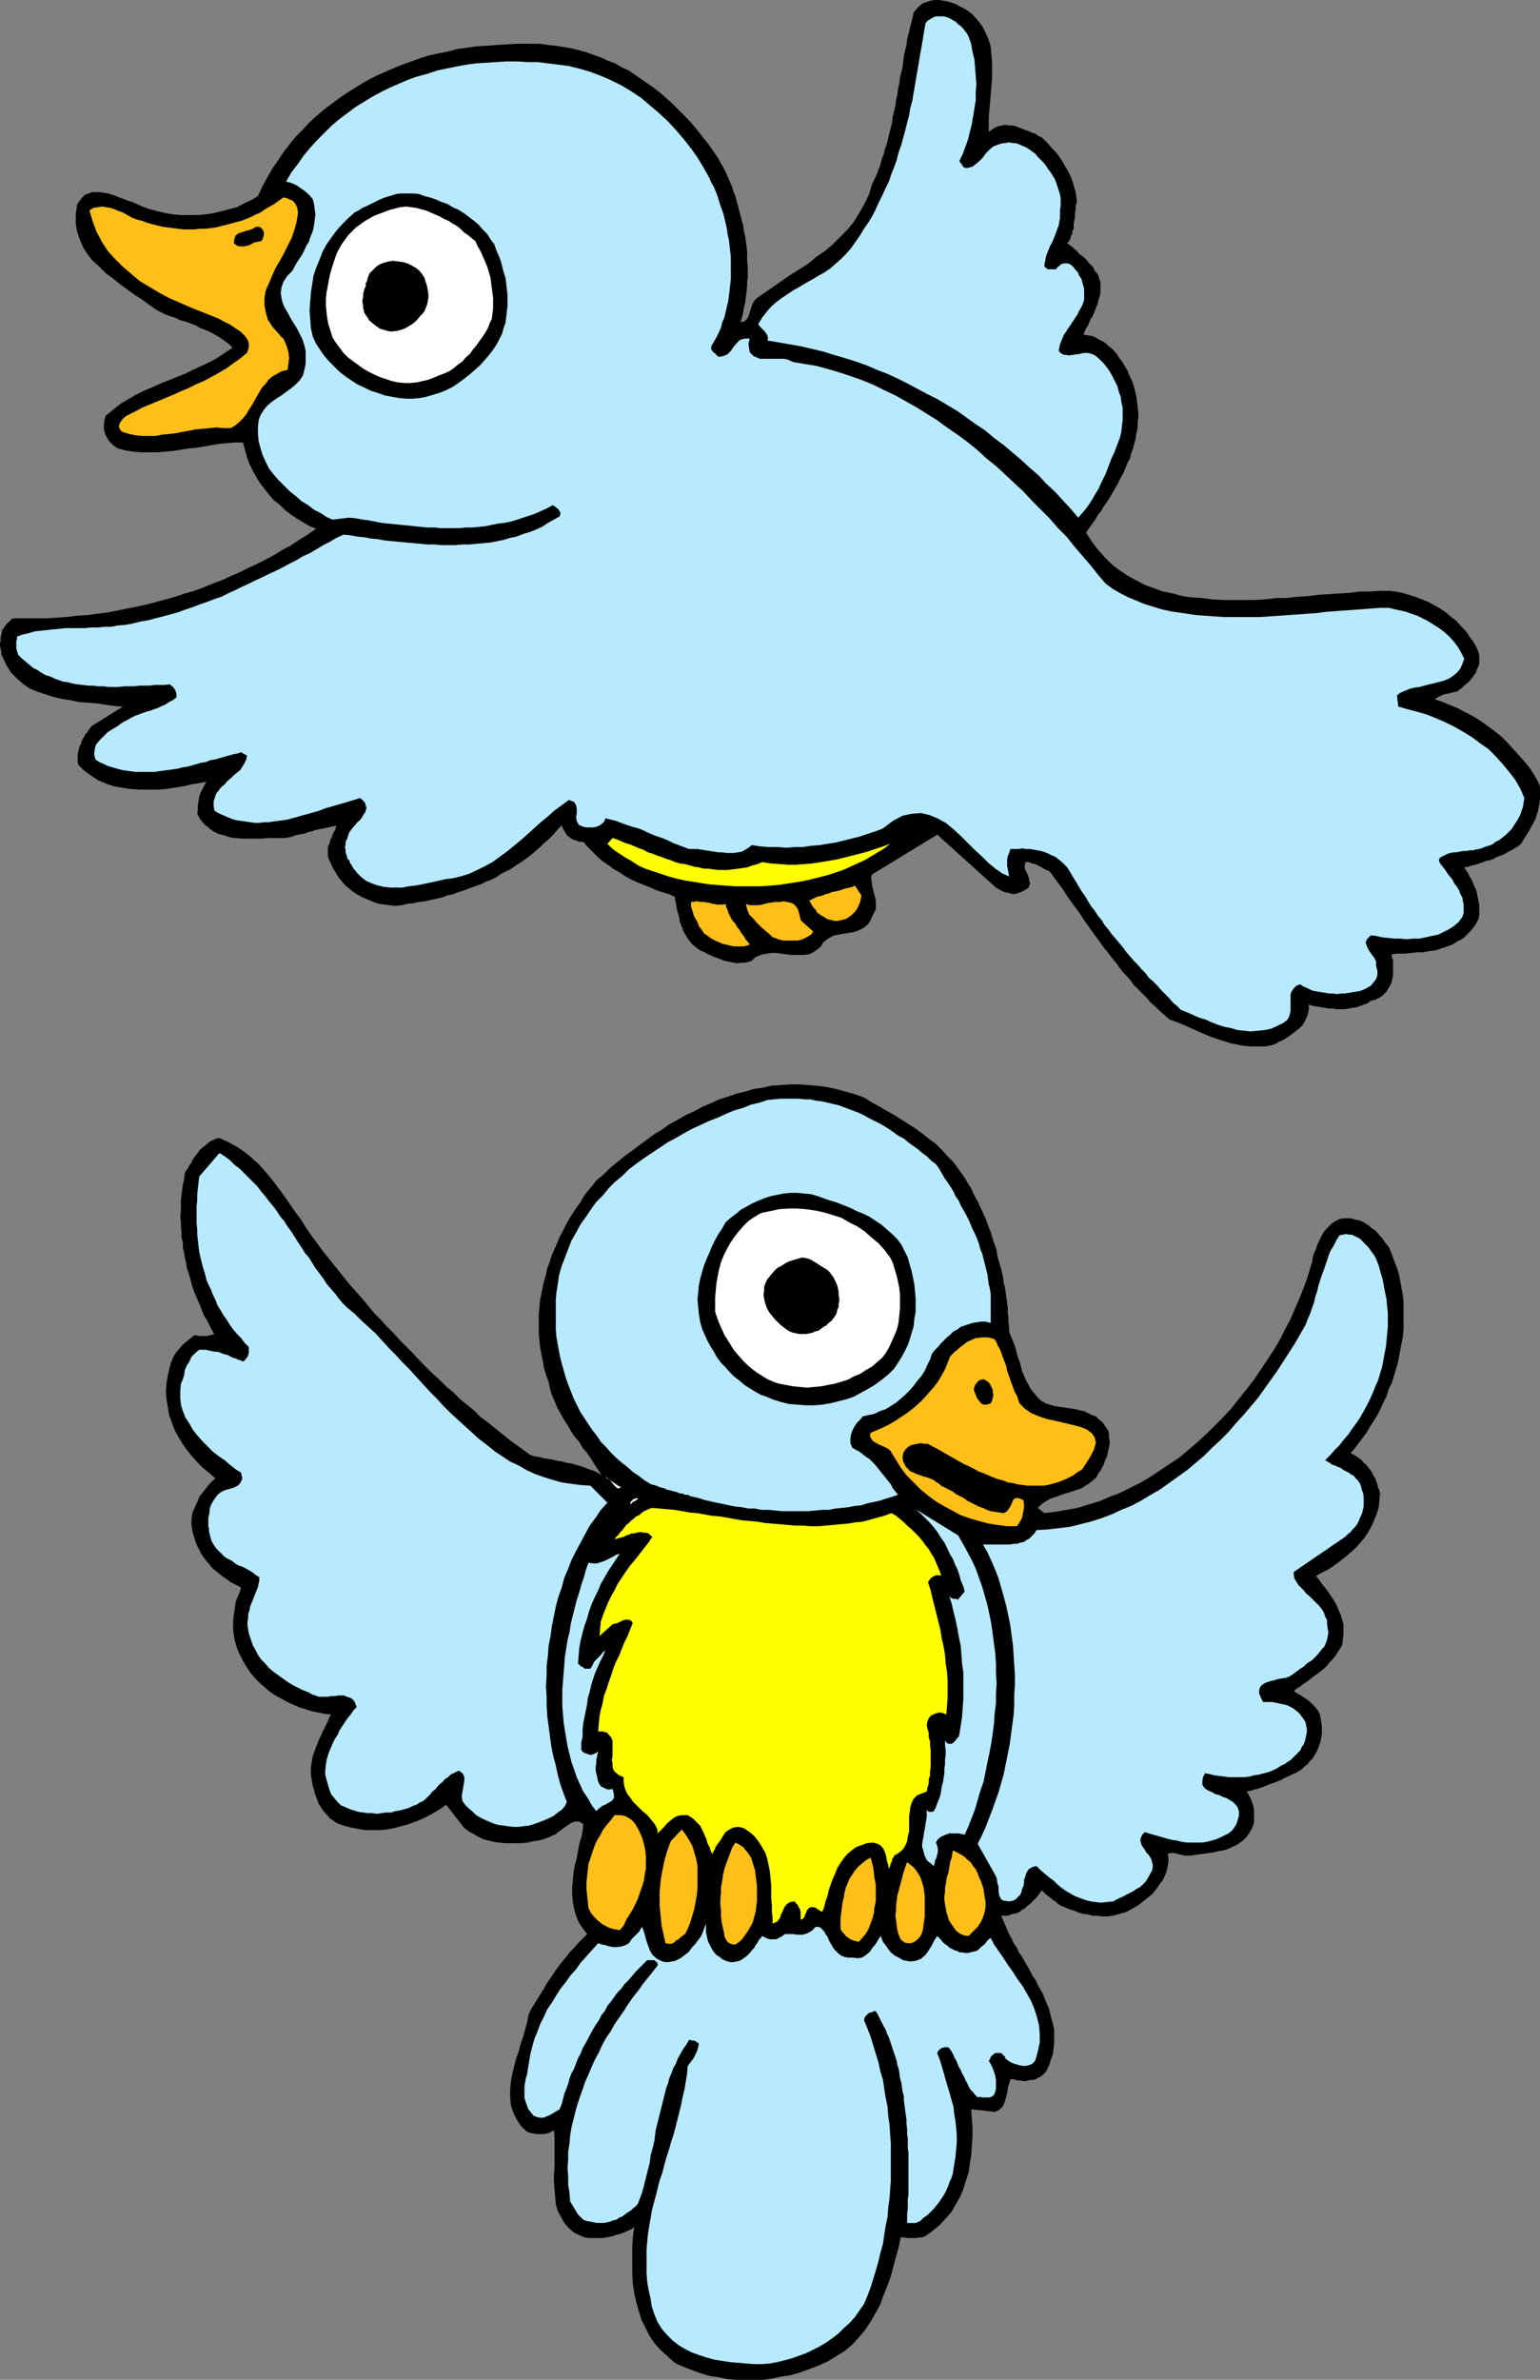 <?xml version="1.0" encoding="UTF-8" standalone="no"?>
<svg
   version="1.0"
   width="100.803mm"
   height="155.668mm"
   id="svg33"
   sodipodi:docname="Birds Flying.wmf"
   xmlns:inkscape="http://www.inkscape.org/namespaces/inkscape"
   xmlns:sodipodi="http://sodipodi.sourceforge.net/DTD/sodipodi-0.dtd"
   xmlns="http://www.w3.org/2000/svg"
   xmlns:svg="http://www.w3.org/2000/svg">
  <rect width="100%" height="100%" fill="#808080" stroke="none"/>
  <sodipodi:namedview
     id="namedview33"
     pagecolor="#ffffff"
     bordercolor="#000000"
     borderopacity="0.25"
     inkscape:showpageshadow="2"
     inkscape:pageopacity="0.0"
     inkscape:pagecheckerboard="0"
     inkscape:deskcolor="#d1d1d1"
     inkscape:document-units="mm" />
  <defs
     id="defs1">
    <pattern
       id="WMFhbasepattern"
       patternUnits="userSpaceOnUse"
       width="6"
       height="6"
       x="0"
       y="0" />
  </defs>
  <path
     style="fill:#000000;fill-opacity:1;fill-rule:evenodd;stroke:none"
     d="m 240.581,3.555 1.293,1.454 1.131,1.454 0.808,1.616 0.808,1.778 0.485,1.778 0.162,1.939 0.162,1.778 v 1.939 2.101 l -0.162,1.939 -0.162,1.939 -0.162,1.939 -0.162,1.778 -0.162,1.939 v 1.778 1.939 l 0.808,-0.646 0.808,-0.485 0.808,-0.323 0.969,-0.162 0.808,-0.162 0.808,0.162 h 0.808 l 0.808,0.162 0.808,0.323 0.808,0.323 0.808,0.323 0.969,0.323 0.646,0.323 0.969,0.323 0.646,0.485 0.808,0.323 0.808,0.808 0.808,0.808 0.808,0.97 0.808,0.808 0.808,0.97 0.646,0.97 0.646,0.97 0.485,0.97 0.646,0.97 0.485,0.97 0.485,1.131 0.323,0.97 0.323,1.131 0.323,1.131 0.162,1.131 0.162,1.131 -0.162,0.646 -0.162,0.646 v 0.646 l -0.162,0.808 v 0.646 0.646 l -0.162,0.646 -0.162,0.808 v 0.646 0.646 l -0.323,0.646 v 0.485 l -0.323,0.646 -0.162,0.646 -0.323,0.646 -0.485,0.485 0.646,0.485 0.646,0.485 0.485,0.485 0.646,0.485 0.485,0.646 0.646,0.485 0.646,0.485 0.646,0.646 0.485,0.646 0.485,0.485 0.646,0.646 0.323,0.808 0.485,0.485 0.485,0.808 0.162,0.646 0.323,0.97 v 0.808 0.97 0.808 l -0.162,0.808 -0.323,0.97 -0.162,0.808 -0.323,0.808 -0.323,0.808 -0.323,0.808 -0.323,0.808 -0.485,0.646 -0.323,0.808 -0.323,0.808 -0.485,0.646 -0.323,0.808 -0.323,0.808 0.969,0.162 1.131,0.162 0.808,0.323 0.808,0.485 0.969,0.485 0.808,0.485 0.808,0.808 0.646,0.485 0.808,0.808 0.646,0.808 0.485,0.808 0.646,0.808 0.485,0.808 0.485,0.808 0.485,0.808 0.323,0.97 0.646,1.293 0.485,1.293 0.323,1.454 0.323,1.131 0.162,1.454 0.162,1.293 0.162,1.293 v 1.293 l -0.162,1.293 v 1.293 l -0.323,1.293 -0.162,1.293 -0.323,1.131 -0.323,1.293 -0.485,1.293 -0.323,1.293 -0.646,1.131 -0.485,1.293 -0.485,1.131 -0.646,1.131 -0.646,1.293 -0.646,1.131 -0.646,1.131 -0.646,1.131 -0.808,1.293 -0.808,1.131 -0.646,1.131 -0.808,0.97 -0.646,1.131 -0.808,1.131 -0.808,1.131 -0.646,0.97 1.454,2.262 1.616,2.101 1.616,1.778 1.777,1.778 1.939,1.454 1.939,1.293 2.1,1.131 2.1,1.131 2.262,0.808 2.262,0.808 2.424,0.485 2.262,0.646 2.424,0.323 2.585,0.162 2.424,0.323 2.585,0.162 h 2.585 2.585 2.747 l 2.585,-0.162 2.747,-0.323 h 2.585 l 2.747,-0.323 2.585,-0.162 2.585,-0.323 2.585,-0.162 2.585,-0.162 2.585,-0.162 2.424,-0.323 h 2.424 l 2.424,-0.162 h 2.424 l 1.616,0.162 1.616,0.323 1.616,0.485 1.616,0.485 1.616,0.646 1.616,0.646 1.454,0.808 1.454,0.808 1.454,0.97 1.293,1.131 1.293,0.97 1.131,1.293 1.131,1.131 0.969,1.454 0.969,1.293 0.808,1.454 0.323,0.808 0.323,0.97 v 0.646 0.97 0.646 l -0.323,0.808 -0.323,0.646 -0.162,0.646 -0.485,0.646 -0.485,0.646 -0.485,0.646 -0.646,0.646 -0.646,0.485 -0.646,0.646 -0.646,0.485 -0.646,0.485 -0.808,0.162 -0.646,0.162 -0.646,0.162 -0.808,0.162 -0.646,0.162 -0.646,0.323 -0.646,0.323 -0.646,0.485 1.939,0.646 1.939,0.808 1.939,0.808 1.777,0.97 1.939,0.97 1.777,1.131 1.777,1.293 1.777,1.293 1.616,1.293 1.454,1.454 1.454,1.616 1.454,1.616 1.454,1.616 1.293,1.616 1.131,1.778 0.969,1.778 0.323,0.97 v 1.131 0.97 0.97 l -0.162,1.131 -0.162,0.808 -0.162,0.97 -0.323,0.97 -0.323,0.97 -0.485,0.97 -0.485,0.808 -0.485,0.97 -0.485,0.808 -0.646,0.97 -0.485,0.808 -0.485,0.808 -0.808,0.646 -0.808,0.485 -0.808,0.485 -0.969,0.485 -0.808,0.485 -0.808,0.323 -0.969,0.323 -0.808,0.485 -0.808,0.323 -0.969,0.162 -0.808,0.323 -0.969,0.323 -0.969,0.323 -0.808,0.162 -0.969,0.323 -0.969,0.162 0.485,0.808 0.485,0.646 0.323,0.808 0.485,0.646 0.323,0.808 0.323,0.808 0.323,0.646 0.323,0.808 0.162,0.97 0.162,0.646 0.162,0.97 0.162,0.808 v 0.808 0.808 0.808 l -0.162,0.97 -0.808,1.454 -0.969,1.293 -0.969,0.97 -1.131,1.131 -1.293,0.646 -1.293,0.808 -1.293,0.485 -1.454,0.485 -1.454,0.485 -1.454,0.162 -1.616,0.323 h -1.454 l -1.616,0.162 -1.616,0.162 h -1.616 l -1.454,0.162 v 0.646 l 0.323,0.808 v 0.97 0.808 0.808 0.97 l -0.162,0.97 -0.162,0.808 -0.323,0.808 -0.485,0.808 -0.485,0.808 -0.646,0.646 -0.485,0.485 -0.808,0.485 -0.969,0.485 -0.969,0.162 -0.808,0.646 -0.969,0.323 -0.808,0.323 -0.969,0.323 -0.969,0.162 -0.969,0.162 -0.969,0.162 h -0.969 -0.969 l -0.969,-0.162 h -0.969 l -0.969,-0.162 -1.131,-0.162 -0.808,-0.162 -1.131,-0.162 -0.969,-0.323 v 1.131 l -0.162,0.808 -0.162,0.808 -0.485,0.97 -0.323,0.646 -0.485,0.808 -0.646,0.646 -0.646,0.485 -0.808,0.646 -0.646,0.485 -0.646,0.485 -0.808,0.485 -0.808,0.485 -0.808,0.323 -0.808,0.485 -0.808,0.323 -1.777,0.323 h -1.777 -1.777 l -1.777,-0.162 -1.616,-0.323 -1.616,-0.323 -1.616,-0.485 -1.454,-0.485 -1.454,-0.485 -1.616,-0.646 -1.454,-0.646 -1.454,-0.646 -1.454,-0.646 -1.454,-0.646 -1.616,-0.646 -1.454,-0.485 -1.293,-1.131 -1.131,-0.97 -1.131,-1.131 -1.131,-0.97 -0.969,-1.131 -1.131,-1.131 -0.969,-0.97 -1.131,-1.131 -0.808,-1.131 -0.969,-1.131 -0.969,-0.97 -0.969,-1.293 -0.808,-1.131 -0.969,-1.131 -0.808,-1.131 -0.969,-1.131 -0.808,-1.131 -0.808,-1.131 -0.969,-1.293 -0.808,-1.131 -0.808,-1.131 -0.808,-1.131 -0.808,-1.293 -0.808,-1.131 -0.969,-1.293 -0.808,-1.131 -0.808,-1.131 -0.808,-1.293 -0.808,-1.131 -0.969,-1.293 -0.808,-1.131 -0.969,-1.293 -0.808,-0.323 -0.646,-0.323 -0.808,-0.485 -0.646,-0.323 -0.646,-0.323 -0.808,-0.162 -0.808,-0.323 h -0.808 l -0.162,0.808 v 0.808 l 0.323,0.646 0.323,0.646 0.323,0.808 0.162,0.808 0.162,0.808 -0.323,0.97 -0.969,0.646 -0.969,0.485 -0.969,0.323 -0.969,0.162 -1.131,-0.323 -0.969,-0.162 -0.969,-0.485 -1.131,-0.646 -14.541,-13.089 -16.157,9.857 -0.162,0.646 v 0.646 l 0.162,0.646 v 0.485 l 0.162,0.808 0.162,0.646 0.162,0.646 0.162,0.646 0.162,0.646 0.162,0.646 v 0.808 0.646 0.646 l -0.323,0.646 -0.323,0.646 -0.323,0.646 -0.485,1.131 -0.646,0.808 -0.808,0.646 -0.808,0.485 -0.808,0.323 -0.969,0.323 -0.969,0.162 -0.969,0.162 -0.969,0.162 -0.808,0.162 -0.969,0.162 -0.808,0.323 -0.808,0.485 -0.646,0.485 -0.646,0.485 -0.485,0.97 -0.969,0.808 -0.969,0.646 -0.969,0.485 -1.131,0.162 h -1.131 -1.131 -1.293 l -1.131,-0.162 -1.131,-0.162 -1.131,-0.162 h -1.293 l -0.969,0.162 -1.131,0.162 -0.969,0.323 -0.969,0.485 -0.808,0.808 -0.969,0.323 -0.808,0.162 h -0.969 l -0.808,0.162 -0.808,-0.162 -0.808,-0.162 -0.808,-0.162 -0.808,-0.162 -0.808,-0.323 -0.808,-0.323 -0.969,-0.323 -0.646,-0.323 -0.808,-0.323 -0.808,-0.485 -0.808,-0.323 -0.646,-0.323 -0.808,-0.646 -0.808,-0.646 -0.646,-0.808 -0.485,-0.646 -0.485,-0.808 -0.485,-0.808 -0.323,-0.808 -0.323,-0.808 -0.323,-0.808 -0.162,-0.97 -0.162,-0.808 -0.323,-0.97 -0.162,-0.808 -0.162,-0.97 -0.162,-0.808 -0.162,-0.97 -1.454,-0.646 -1.616,-0.485 -1.454,-0.485 -1.454,-0.646 -1.616,-0.646 -1.616,-0.646 -1.454,-0.646 -1.454,-0.808 -1.454,-0.97 -1.454,-0.808 -1.293,-0.97 -1.454,-0.97 -1.293,-1.131 -1.131,-1.131 -1.293,-1.293 -1.131,-1.293 h -0.969 l -0.808,-0.323 -0.969,-0.323 -0.646,-0.485 -0.646,-0.485 -0.485,-0.808 -0.485,-0.808 -0.323,-0.808 -1.131,1.131 -0.969,1.131 -1.131,1.131 -1.131,0.97 -0.969,0.97 -1.131,0.97 -1.131,0.97 -1.293,0.97 -1.131,0.808 -1.293,0.808 -1.131,0.808 -1.293,0.646 -1.293,0.646 -1.131,0.808 -1.293,0.646 -1.293,0.485 -1.293,0.646 -1.454,0.485 -1.293,0.485 -1.293,0.485 -1.454,0.485 -1.293,0.485 -1.454,0.323 -1.293,0.485 -1.454,0.323 -1.454,0.323 -1.454,0.323 -1.454,0.162 -1.454,0.323 -1.454,0.162 -1.454,0.323 -1.454,0.162 -1.293,-0.162 -1.293,-0.162 -1.131,-0.162 -1.293,-0.323 -1.131,-0.485 -1.131,-0.485 -1.131,-0.485 -1.131,-0.646 -0.969,-0.646 -0.969,-0.808 -0.969,-0.808 -0.808,-0.97 -0.808,-0.97 -0.646,-1.131 -0.646,-0.97 -0.485,-1.131 -0.323,-0.646 -0.323,-0.646 -0.162,-0.646 v -0.646 -0.485 -0.646 -0.646 l 0.323,-0.485 0.162,-0.646 0.162,-0.646 0.323,-0.485 0.162,-0.646 0.323,-0.646 0.323,-0.485 0.162,-0.646 0.162,-0.485 -0.646,0.162 -0.808,0.162 -0.646,0.162 -0.808,0.162 -0.808,0.162 -0.808,0.162 -0.808,0.162 -0.808,0.323 -0.808,0.162 -0.808,0.323 -0.808,0.162 -0.808,0.162 -0.808,0.162 -0.808,0.323 -0.808,0.162 -0.646,0.162 H 69.314 67.86 66.245 l -1.616,0.162 H 63.175 61.559 59.943 l -1.616,-0.162 -1.454,-0.162 -1.293,-0.485 -1.454,-0.323 -1.293,-0.646 -1.131,-0.808 -1.131,-0.97 -0.969,-1.131 -0.808,-1.454 0.162,-0.97 v -1.131 l 0.162,-1.131 0.162,-0.97 0.323,-0.97 0.485,-0.97 0.485,-0.97 0.485,-0.808 -1.777,0.323 -1.939,0.323 -2.1,0.485 -2.1,0.323 -2.1,0.323 -2.262,0.162 H 36.677 34.576 l -2.262,-0.162 -2.1,-0.323 -1.939,-0.323 -1.939,-0.646 -1.939,-0.808 -1.777,-1.131 -1.777,-1.293 -1.454,-1.454 -0.162,-0.646 v -0.808 -0.646 -0.646 l 0.162,-0.646 0.162,-0.646 0.162,-0.646 0.323,-0.485 0.162,-0.646 0.323,-0.646 0.323,-0.485 0.162,-0.485 0.485,-0.485 0.323,-0.485 0.323,-0.485 0.485,-0.646 7.755,-4.848 -2.1,-0.162 -2.262,-0.323 -2.1,-0.323 -2.1,-0.162 -2.262,-0.162 -2.262,-0.485 -2.1,-0.323 -2.1,-0.485 -1.939,-0.646 -1.939,-0.646 -1.939,-0.808 -1.616,-1.131 -1.454,-1.293 -1.454,-1.454 -1.131,-1.778 -0.969,-2.101 -0.323,-0.485 v -0.808 L 0.162,160.46 0,159.652 v -0.646 l 0.162,-0.646 v -0.808 l 0.162,-0.646 0.162,-0.808 0.162,-0.485 0.485,-0.646 0.323,-0.485 0.485,-0.485 0.485,-0.485 0.485,-0.485 0.646,-0.162 h 2.585 2.585 2.747 l 2.585,-0.162 2.424,-0.162 2.585,-0.323 2.585,-0.162 2.424,-0.323 2.585,-0.323 2.424,-0.485 2.424,-0.485 2.424,-0.485 2.262,-0.485 2.424,-0.646 2.424,-0.646 2.262,-0.646 2.424,-0.808 2.262,-0.646 2.262,-0.808 2.262,-0.97 2.262,-0.808 2.1,-0.97 2.262,-0.97 2.262,-1.131 2.1,-0.97 2.262,-1.131 2.1,-1.131 2.1,-1.293 2.1,-1.131 1.939,-1.293 2.1,-1.293 2.1,-1.454 -1.616,-0.646 -1.616,-0.97 -1.616,-0.97 -1.454,-0.97 -1.454,-1.131 -1.293,-1.293 -1.454,-1.131 -1.131,-1.293 -1.131,-1.454 -1.131,-1.454 -0.969,-1.616 -0.808,-1.454 -0.808,-1.616 -0.646,-1.778 -0.485,-1.778 -0.485,-1.778 h -1.939 l -1.939,0.162 -1.939,0.162 -1.939,0.323 -1.777,0.323 -1.939,0.323 -1.939,0.162 -1.939,0.323 -1.939,0.323 -1.939,0.162 -1.939,0.162 h -1.939 -2.1 l -1.939,-0.162 -1.939,-0.323 -1.939,-0.485 -1.131,-0.808 -0.808,-0.808 -0.646,-0.97 -0.485,-0.97 -0.323,-1.131 v -1.131 l 0.162,-1.293 0.323,-0.97 1.777,-1.454 1.777,-1.454 1.939,-1.131 1.939,-1.131 1.939,-0.97 1.939,-0.808 2.1,-0.97 2.1,-0.808 1.939,-0.808 2.1,-0.808 1.939,-0.97 2.1,-0.97 2.1,-0.97 1.777,-0.97 1.939,-1.293 1.939,-1.293 -0.969,-0.97 -1.131,-0.808 -1.131,-0.808 -1.131,-0.646 -1.131,-0.646 -1.131,-0.485 -1.293,-0.485 -1.131,-0.646 -1.293,-0.485 -1.293,-0.485 -1.293,-0.323 -1.293,-0.646 -1.131,-0.323 -1.293,-0.485 -1.293,-0.646 -1.131,-0.646 -1.616,-1.131 -1.777,-1.293 -1.777,-1.131 -1.777,-1.293 -1.777,-1.293 -1.777,-1.454 -1.777,-1.293 -1.616,-1.616 -1.616,-1.454 -1.293,-1.616 -1.131,-1.778 -0.808,-1.939 -0.646,-1.939 -0.323,-1.939 v -2.262 l 0.323,-2.424 0.646,-0.97 0.646,-0.808 0.646,-0.646 0.969,-0.323 0.808,-0.323 h 0.969 0.969 l 0.969,0.162 1.131,0.162 0.969,0.323 0.969,0.323 1.131,0.485 0.969,0.323 0.808,0.323 0.969,0.323 0.808,0.323 1.777,0.808 1.777,0.646 1.939,0.485 1.939,0.485 1.939,0.323 1.939,0.162 h 2.1 2.1 l 1.939,-0.162 1.939,-0.323 2.1,-0.485 1.777,-0.485 1.939,-0.485 1.777,-0.97 1.777,-0.808 1.616,-0.97 1.131,-2.424 1.131,-2.101 1.293,-2.262 1.454,-2.101 1.293,-1.939 1.616,-2.101 1.454,-1.778 1.777,-1.778 1.616,-1.778 1.777,-1.616 1.939,-1.616 1.939,-1.454 1.939,-1.454 1.939,-1.293 2.1,-1.293 2.1,-1.293 2.1,-1.131 2.1,-0.97 2.262,-0.97 2.262,-0.97 2.262,-0.808 2.262,-0.808 2.424,-0.808 2.262,-0.485 2.424,-0.485 2.424,-0.646 2.424,-0.323 2.262,-0.323 2.585,-0.162 2.262,-0.162 2.585,-0.162 2.424,-0.162 h 1.939 2.1 1.939 l 2.1,0.323 1.777,0.162 1.939,0.323 1.939,0.323 1.939,0.485 1.777,0.485 1.777,0.646 1.777,0.646 1.777,0.808 1.777,0.646 1.616,0.97 1.777,0.808 1.616,1.131 1.454,0.97 1.616,1.131 1.616,1.131 1.454,1.131 1.454,1.293 1.454,1.293 1.293,1.293 1.454,1.454 1.293,1.293 1.293,1.454 1.293,1.616 1.131,1.454 1.293,1.616 1.131,1.616 1.131,1.616 0.969,1.778 0.646,1.131 0.485,0.97 0.485,1.131 0.485,1.131 0.485,1.131 0.323,1.131 0.485,1.131 0.323,1.293 0.323,1.131 0.323,1.293 0.323,1.131 0.323,1.293 0.323,1.131 0.162,1.293 0.323,1.293 0.162,1.293 0.162,1.131 0.162,1.293 v 1.293 1.293 l 0.162,1.293 v 1.293 1.293 l -0.162,1.293 v 1.131 l -0.162,1.293 -0.162,1.293 -0.162,1.293 -0.323,1.293 -0.162,1.131 -0.323,1.293 -0.323,1.131 0.808,-0.162 0.646,-0.485 0.485,-0.808 0.323,-0.97 0.323,-1.131 0.323,-0.97 0.485,-0.808 0.646,-0.646 2.1,-1.454 2.1,-1.454 2.1,-1.454 2.1,-1.454 2.1,-1.293 2.262,-1.454 1.939,-1.616 2.1,-1.454 1.939,-1.616 1.777,-1.778 1.777,-1.778 1.616,-1.939 1.293,-2.101 1.293,-2.262 1.131,-2.262 0.808,-2.585 0.485,-1.131 0.646,-1.293 0.485,-1.293 0.485,-1.293 0.323,-1.293 0.485,-1.293 0.323,-1.293 0.485,-1.293 0.323,-1.454 0.323,-1.293 0.323,-1.293 0.323,-1.293 0.162,-1.454 0.323,-1.293 0.323,-1.293 0.162,-1.454 0.323,-1.293 0.162,-1.454 0.323,-1.293 0.162,-1.454 0.323,-1.293 0.323,-1.293 0.162,-1.454 0.162,-1.454 0.323,-1.293 0.323,-1.293 0.162,-1.454 0.323,-1.293 0.323,-1.293 0.323,-1.293 0.323,-1.293 0.323,-1.454 0.646,-0.808 0.808,-0.808 0.808,-0.646 0.969,-0.323 L 230.24,0.162 231.21,0 h 0.969 l 1.131,0.162 0.969,0.162 1.131,0.323 0.969,0.323 0.808,0.485 0.969,0.485 0.969,0.485 0.808,0.646 z"
     id="path1" />
  <path
     style="fill:#b7eaff;fill-opacity:1;fill-rule:evenodd;stroke:none"
     d="m 239.611,9.049 0.646,1.778 0.323,1.939 0.485,1.939 0.162,1.939 0.162,2.101 0.162,2.101 -0.162,1.939 v 2.101 l -0.323,1.939 -0.323,1.939 -0.323,1.939 -0.485,1.939 -0.485,1.939 -0.646,1.778 -0.646,1.778 -0.808,1.616 0.162,0.323 0.162,0.323 0.323,0.162 v 0.323 l 0.323,0.323 0.162,0.162 0.323,0.162 h 0.485 l 1.293,-0.323 0.808,-0.646 0.969,-0.808 0.808,-0.808 0.808,-1.131 0.808,-0.808 0.969,-0.808 1.293,-0.485 0.485,-0.162 0.646,-0.162 h 0.646 l 0.485,-0.162 h 0.646 l 0.646,0.162 h 0.646 l 0.485,0.162 0.485,0.162 0.646,0.323 0.485,0.162 0.646,0.323 0.485,0.323 0.485,0.323 0.646,0.485 0.485,0.323 0.646,0.808 0.646,0.646 0.808,0.808 0.646,0.808 0.485,0.808 0.646,0.808 0.485,0.808 0.485,0.808 0.323,0.808 0.323,0.97 0.323,0.97 0.323,0.97 0.162,0.97 v 0.97 0.97 l -0.162,1.131 v 0.97 0.97 l -0.162,0.808 -0.162,0.97 -0.323,0.808 -0.323,0.97 -0.323,0.808 -0.323,0.808 -0.323,0.808 -0.485,0.808 -0.323,0.808 -0.323,0.808 -0.323,0.808 -0.162,0.808 -0.162,0.808 -0.162,0.808 0.162,0.485 0.323,0.162 0.323,0.323 h 0.323 0.485 0.485 0.323 0.485 l 0.323,-0.485 0.646,-0.485 0.323,-0.323 0.646,-0.162 h 0.323 0.646 l 0.485,0.162 0.485,0.323 0.485,0.485 0.323,0.485 0.485,0.485 0.323,0.485 0.162,0.485 0.323,0.485 0.323,0.485 0.162,0.646 0.162,0.646 0.162,0.485 0.162,0.646 v 0.485 0.808 0.485 0.808 l -0.162,0.646 -0.323,0.808 -0.323,0.646 -0.485,0.808 -0.323,0.808 -0.485,0.646 -0.485,0.808 -0.485,0.646 -0.485,0.808 -0.485,0.646 -0.485,0.808 -0.485,0.646 -0.323,0.808 -0.323,0.808 -0.323,0.808 -0.162,0.808 -0.162,0.808 0.485,0.485 0.485,0.323 0.485,0.162 h 0.646 l 0.485,0.162 0.646,-0.162 h 0.485 l 0.646,-0.162 h 0.485 l 0.646,-0.162 0.646,-0.162 h 0.485 0.646 l 0.646,0.162 0.485,0.162 0.646,0.323 0.969,0.808 0.969,0.97 0.808,0.97 0.808,1.131 0.646,1.131 0.646,1.293 0.646,1.293 0.323,1.293 0.485,1.293 0.162,1.293 0.323,1.454 v 1.454 1.454 l -0.162,1.454 -0.162,1.454 -0.323,1.454 -0.485,1.293 -0.485,1.293 -0.485,1.293 -0.646,1.293 -0.485,1.293 -0.485,1.293 -0.485,1.293 -0.646,1.293 -0.646,1.293 -0.485,1.131 -0.808,1.293 -0.646,1.131 -0.808,1.293 -0.808,1.131 -0.969,1.131 -0.969,1.131 -1.939,-2.262 -1.939,-2.101 -1.939,-2.101 -2.1,-1.939 -1.939,-2.101 -2.262,-1.939 -2.1,-1.939 -2.1,-1.778 -2.1,-1.778 -2.424,-1.778 -2.1,-1.778 -2.424,-1.616 -2.262,-1.616 -2.262,-1.616 -2.424,-1.454 -2.424,-1.454 -2.585,-1.293 -2.424,-1.293 -2.424,-1.293 -2.585,-1.293 -2.424,-1.131 -2.585,-0.97 -2.585,-1.131 -2.747,-0.97 -2.585,-0.808 -2.747,-0.808 -2.585,-0.808 -2.747,-0.646 -2.747,-0.646 -2.747,-0.485 -2.747,-0.485 -2.908,-0.485 0.162,-0.646 -0.162,-0.646 -0.323,-0.485 -0.323,-0.485 -0.485,-0.485 -0.323,-0.323 -0.485,-0.485 -0.323,-0.485 0.969,-1.616 1.131,-1.454 1.131,-1.293 1.293,-1.131 1.293,-0.97 1.454,-0.97 1.454,-0.97 1.454,-0.808 1.616,-0.97 1.454,-0.808 1.616,-0.97 1.454,-0.808 1.454,-0.97 1.293,-1.131 1.293,-1.131 1.293,-1.293 1.293,-1.454 1.131,-1.616 1.131,-1.616 0.969,-1.616 1.131,-1.616 0.969,-1.616 0.808,-1.616 0.808,-1.778 0.808,-1.616 0.808,-1.778 0.808,-1.616 0.646,-1.939 0.646,-1.616 0.646,-1.778 0.485,-1.939 0.646,-1.778 0.485,-1.778 0.485,-1.778 0.485,-1.939 0.485,-1.778 0.323,-1.939 0.485,-1.778 0.323,-1.939 0.323,-1.939 0.323,-1.939 0.323,-1.778 0.323,-1.939 0.323,-1.939 0.323,-1.778 0.323,-1.939 0.323,-1.939 0.323,-1.939 0.485,-0.646 0.808,-0.485 0.808,-0.485 0.646,-0.162 h 0.969 0.646 l 0.808,0.162 0.808,0.323 0.808,0.485 0.646,0.323 0.646,0.646 0.646,0.485 0.646,0.646 0.485,0.646 0.485,0.646 z"
     id="path2" />
  <path
     style="fill:#b7eaff;fill-opacity:1;fill-rule:evenodd;stroke:none"
     d="m 175.467,43.953 0.485,1.131 0.646,1.131 0.485,1.131 0.485,1.293 0.323,1.131 0.485,1.454 0.485,1.293 0.323,1.293 0.323,1.293 0.323,1.454 0.162,1.293 0.323,1.454 0.162,1.293 0.162,1.454 0.162,1.454 v 1.293 1.454 1.454 1.293 l -0.162,1.454 -0.162,1.454 -0.162,1.293 -0.162,1.293 -0.323,1.293 -0.323,1.454 -0.323,1.293 -0.485,1.131 -0.323,1.293 -0.485,1.131 -0.646,1.293 -0.646,1.131 -0.646,1.131 v 0.323 0.485 l 0.323,0.323 0.162,0.323 0.323,0.162 0.323,0.323 0.323,0.323 0.323,0.323 1.131,-0.162 1.131,-0.485 0.808,-0.808 0.646,-0.97 0.808,-0.97 0.808,-0.808 1.131,-0.323 h 1.293 l -0.323,1.293 0.162,1.131 0.162,0.97 0.485,0.485 0.485,0.485 0.808,0.323 0.808,0.323 h 0.969 0.808 0.969 1.131 0.969 0.969 l 0.969,0.162 0.646,0.323 0.808,0.323 2.908,0.485 2.908,0.485 2.908,0.808 2.747,0.808 2.908,0.97 2.747,0.97 2.747,1.131 2.585,1.293 2.747,1.293 2.585,1.454 2.585,1.454 2.585,1.616 2.585,1.616 2.424,1.778 2.585,1.778 2.424,1.778 2.424,1.939 2.262,2.101 2.424,1.939 2.262,2.101 2.262,2.101 2.262,2.101 2.1,2.262 2.262,2.262 2.1,2.101 2.1,2.424 2.1,2.101 1.939,2.424 1.939,2.262 2.1,2.424 1.777,2.262 1.939,2.262 1.777,1.293 1.939,1.131 1.939,0.97 1.939,0.808 1.939,0.808 2.1,0.646 2.1,0.646 2.1,0.485 2.1,0.323 2.262,0.323 2.1,0.323 2.262,0.162 2.262,0.162 2.262,0.162 h 2.262 2.424 2.262 2.262 l 2.262,-0.162 2.424,-0.162 2.262,-0.162 2.424,-0.162 2.262,-0.162 2.262,-0.162 2.424,-0.323 2.262,-0.162 2.262,-0.162 2.262,-0.162 2.1,-0.162 2.262,-0.162 2.1,-0.162 h 2.262 l 1.293,0.323 1.454,0.323 1.454,0.323 1.293,0.485 1.454,0.485 1.293,0.646 1.293,0.646 1.293,0.808 1.293,0.808 1.131,0.808 1.131,0.97 0.969,0.97 0.969,1.131 0.808,1.131 0.808,1.454 0.646,1.293 -0.485,1.293 -0.485,1.131 -0.808,0.97 -0.969,0.808 -0.969,0.646 -1.131,0.485 -1.131,0.323 -1.293,0.323 -1.293,0.323 -1.293,0.323 -1.131,0.323 -1.293,0.162 -1.293,0.323 -1.131,0.485 -1.131,0.485 -0.808,0.646 0.323,2.747 2.262,0.646 2.424,0.646 2.262,0.646 2.424,0.97 2.262,0.97 2.262,1.131 2.262,1.293 2.1,1.293 1.939,1.454 2.1,1.454 1.777,1.778 1.616,1.778 1.616,1.939 1.616,2.101 1.293,2.262 0.969,2.262 -0.162,0.97 -0.162,1.131 -0.323,0.97 -0.323,0.97 -0.485,0.97 -0.485,0.808 -0.646,0.97 -0.485,0.808 -0.808,0.808 -0.646,0.646 -0.808,0.646 -0.808,0.646 -0.969,0.485 -0.808,0.646 -0.969,0.323 -0.969,0.323 -0.808,0.323 -0.646,0.162 -0.808,0.162 -0.646,0.162 h -0.808 l -0.808,0.162 h -0.808 l -0.808,0.162 -0.808,0.162 h -0.646 l -0.808,0.162 -0.646,0.162 -0.646,0.323 -0.646,0.323 -0.646,0.323 -0.323,0.646 0.323,0.808 0.646,0.808 0.646,0.808 0.485,0.808 0.646,0.808 0.646,0.808 0.485,0.97 0.646,0.808 0.485,0.808 0.323,0.97 0.485,0.808 0.162,0.97 0.162,0.97 v 0.97 0.97 l -0.323,0.97 -0.969,1.293 -1.131,0.97 -1.293,0.808 -1.293,0.646 -1.293,0.646 -1.616,0.323 -1.454,0.323 -1.454,0.323 h -1.616 l -1.616,0.162 -1.616,-0.162 h -1.454 l -1.616,-0.162 -1.454,-0.162 -1.454,-0.323 -1.293,-0.162 -0.969,0.97 -0.323,0.808 0.323,0.97 0.485,0.97 0.646,0.97 0.646,0.808 0.485,0.97 v 1.131 l 0.323,1.131 v 1.131 l -0.323,0.97 -0.646,0.808 -0.646,0.808 -0.808,0.485 -0.969,0.485 -0.808,0.323 -0.969,0.162 -0.969,0.162 -0.969,0.162 -0.969,0.162 h -0.969 l -0.969,0.162 -0.969,-0.162 h -0.969 l -0.969,-0.162 -0.969,-0.162 -0.969,-0.162 -0.969,-0.162 -0.808,-0.323 -0.969,-0.485 -0.808,-0.323 -0.646,-0.485 -0.969,0.323 -0.646,0.646 -0.323,0.485 -0.323,0.485 -0.162,0.646 v 0.646 0.646 0.646 0.808 0.646 0.646 l -0.162,0.646 -0.162,0.646 -0.323,0.646 -0.485,0.485 -0.646,0.485 -1.616,0.808 -1.454,0.646 -1.616,0.323 -1.616,0.162 -1.777,0.162 -1.616,-0.162 -1.616,-0.162 -1.616,-0.485 -1.616,-0.323 -1.616,-0.485 -1.616,-0.646 -1.454,-0.646 -1.616,-0.485 -1.454,-0.646 -1.454,-0.646 -1.616,-0.646 -0.969,-0.97 -0.969,-0.808 -0.969,-1.131 -0.969,-0.97 -0.969,-0.97 -0.969,-1.131 -0.969,-0.97 -1.131,-0.97 -0.808,-1.131 -0.969,-0.97 -0.969,-1.131 -0.969,-0.97 -0.969,-1.131 -0.969,-1.131 -0.808,-1.131 -0.969,-1.131 -0.808,-0.97 -0.969,-1.131 -0.808,-1.131 -0.969,-1.131 -0.646,-1.131 -0.969,-1.131 -0.808,-1.293 -0.808,-0.97 -0.808,-1.293 -0.646,-1.131 -0.808,-1.131 -0.808,-1.293 -0.646,-1.131 -0.808,-1.293 -0.646,-1.131 -0.808,-1.293 -0.646,-0.646 -0.646,-0.646 -0.808,-0.646 -0.808,-0.646 -0.808,-0.323 -0.969,-0.485 -0.808,-0.323 -0.969,-0.323 -0.969,-0.162 -0.808,-0.162 -0.969,-0.162 h -0.969 l -0.969,-0.162 -0.969,0.162 h -0.969 -0.969 l -0.323,0.97 -0.323,0.808 -0.162,0.808 v 0.808 0.808 l 0.162,0.808 0.162,0.808 0.162,0.97 -1.777,-0.808 -1.616,-1.131 -1.777,-1.454 -1.616,-1.616 -1.777,-1.616 -1.777,-1.778 -1.777,-1.778 -1.777,-1.616 -1.777,-1.454 -2.1,-1.131 -1.939,-0.808 -2.1,-0.485 -2.262,0.162 -2.262,0.485 -2.424,1.293 -2.585,1.939 -1.777,0.646 -1.939,0.646 -1.939,0.646 -1.939,0.485 -1.939,0.485 -1.939,0.485 -2.1,0.323 -1.939,0.323 -2.1,0.162 -2.1,0.323 h -1.939 l -2.1,0.162 -2.262,-0.162 h -1.939 l -2.262,-0.162 -2.1,-0.323 -0.808,0.646 -0.808,0.485 -0.808,0.485 -0.969,0.162 -0.969,0.162 h -0.808 -1.131 l -0.969,-0.162 h -1.131 l -0.969,-0.162 -0.969,-0.162 -1.131,-0.162 -0.969,-0.162 -0.969,-0.162 h -0.969 -1.131 l -1.293,-0.485 -1.293,-0.485 -1.293,-0.485 -1.293,-0.646 -1.131,-0.485 -1.454,-0.485 -1.293,-0.485 -1.131,-0.485 -1.293,-0.646 -1.293,-0.485 -1.293,-0.323 -1.454,-0.485 -1.293,-0.485 -1.293,-0.485 -1.293,-0.323 -1.293,-0.323 -0.323,0.808 -0.485,0.485 -0.646,0.485 -0.808,0.323 -0.808,0.162 h -0.808 -0.808 l -0.808,-0.162 -1.131,-0.485 -0.485,-0.97 -0.162,-0.97 0.162,-0.97 v -1.131 l -0.162,-0.808 -0.485,-0.808 -1.293,-0.485 -1.777,1.293 -1.777,1.293 -1.616,1.454 -1.777,1.454 -1.616,1.454 -1.616,1.454 -1.616,1.454 -1.777,1.454 -1.777,1.454 -1.777,1.293 -1.777,1.293 -1.777,0.97 -1.939,0.97 -2.1,0.97 -2.1,0.646 -2.1,0.485 -1.454,0.162 -1.454,0.323 -1.454,0.323 -1.454,0.323 -1.616,0.323 -1.616,0.323 -1.616,0.162 -1.616,0.323 h -1.454 -1.616 l -1.454,-0.162 -1.454,-0.323 -1.454,-0.485 -1.454,-0.646 -1.293,-0.97 -1.131,-1.131 -0.323,-0.485 -0.323,-0.323 -0.323,-0.485 -0.323,-0.646 -0.323,-0.323 -0.162,-0.646 -0.485,-0.485 -0.162,-0.646 -0.162,-0.485 -0.162,-0.485 v -0.646 l -0.162,-0.646 0.162,-0.485 v -0.646 l 0.162,-0.485 0.323,-0.646 0.162,-0.646 0.323,-0.808 0.485,-0.646 0.485,-0.646 0.485,-0.485 0.485,-0.646 0.646,-0.485 0.485,-0.646 0.323,-0.646 0.485,-0.646 0.162,-0.485 0.162,-0.646 -0.162,-0.485 -0.162,-0.646 -0.485,-0.646 -0.808,-0.646 -0.969,0.323 -1.131,0.323 -0.969,0.323 -1.131,0.323 -1.131,0.323 -1.131,0.323 -1.131,0.323 -1.131,0.323 -1.131,0.485 -1.131,0.323 -1.131,0.323 -1.131,0.323 -1.293,0.323 -0.969,0.323 -1.293,0.323 -1.131,0.323 -1.131,0.162 -1.131,0.162 -1.293,0.162 -1.131,0.162 h -1.131 l -1.131,0.162 h -1.131 l -1.131,-0.162 -1.131,-0.162 -1.131,-0.162 -1.131,-0.162 -1.131,-0.323 -1.131,-0.485 -1.131,-0.485 -1.131,-0.485 -0.969,-0.646 -0.162,-1.131 v -1.131 l 0.323,-0.97 0.323,-0.97 0.646,-0.808 0.646,-0.808 0.808,-0.646 0.646,-0.808 0.808,-0.646 0.808,-0.808 0.808,-0.646 0.808,-0.646 0.485,-0.808 0.485,-0.808 0.485,-0.97 0.162,-0.97 -1.454,-0.808 -0.969,0.323 -0.969,0.162 -1.131,0.323 -1.131,0.323 -1.131,0.323 -1.131,0.323 -1.131,0.162 -1.131,0.485 -1.131,0.162 -1.131,0.323 -1.131,0.323 -1.131,0.323 -1.131,0.162 -1.293,0.323 -1.131,0.162 -1.131,0.162 -1.293,0.162 -1.131,0.162 -1.131,0.162 h -1.131 -1.293 -1.131 -1.131 l -1.131,-0.162 -1.131,-0.162 -1.131,-0.162 -1.131,-0.323 -1.131,-0.323 -1.131,-0.323 -0.969,-0.485 -1.131,-0.485 -0.969,-0.646 -0.323,-1.293 0.162,-1.293 0.323,-1.131 0.969,-1.131 0.969,-0.97 0.969,-0.97 1.293,-0.808 1.131,-0.646 0.808,-0.646 0.808,-0.485 0.969,-0.485 0.808,-0.485 0.969,-0.485 0.969,-0.323 0.808,-0.323 0.969,-0.323 1.131,-0.323 0.808,-0.323 0.969,-0.323 0.969,-0.485 0.808,-0.323 0.969,-0.646 0.969,-0.485 0.808,-0.646 v -0.485 -0.485 l -0.162,-0.485 -0.162,-0.485 -0.323,-0.323 -0.162,-0.323 -0.485,-0.323 -0.323,-0.323 -1.293,0.162 h -1.131 -1.293 l -1.293,0.162 h -1.293 -1.131 l -1.293,0.162 H 31.991 30.699 l -1.293,0.162 H 28.114 26.821 l -1.293,-0.162 h -1.293 l -1.131,-0.162 h -1.293 l -1.293,-0.162 -1.293,-0.162 -1.131,-0.162 -1.131,-0.323 -1.293,-0.162 -0.969,-0.323 -1.293,-0.485 -0.969,-0.485 -1.131,-0.323 -1.131,-0.646 -0.969,-0.646 -0.969,-0.485 -0.969,-0.808 -0.969,-0.808 -0.969,-0.808 -0.808,-0.808 -0.162,-0.485 -0.162,-0.485 -0.162,-0.646 v -0.485 -0.646 -0.646 l 0.162,-0.485 v -0.646 l 1.293,-0.485 1.454,-0.323 1.616,-0.485 1.454,-0.162 1.454,-0.162 1.616,-0.162 1.616,-0.162 1.454,-0.162 h 1.616 1.616 1.616 l 1.616,-0.162 h 1.616 l 1.616,-0.162 h 1.616 l 1.616,-0.323 1.939,-0.162 1.777,-0.323 1.939,-0.485 1.939,-0.323 1.777,-0.485 1.939,-0.485 1.777,-0.485 1.777,-0.485 1.777,-0.646 1.939,-0.646 1.616,-0.646 1.939,-0.646 1.616,-0.646 1.939,-0.646 1.616,-0.808 1.777,-0.808 1.616,-0.808 1.777,-0.808 1.616,-0.808 1.777,-0.808 1.616,-0.808 1.777,-0.808 1.616,-0.808 1.777,-0.97 1.616,-0.808 1.616,-0.97 1.777,-0.808 1.616,-0.97 1.616,-0.97 1.616,-0.808 1.616,-0.97 1.777,-0.808 1.616,0.162 1.777,0.323 1.777,0.162 1.616,0.323 1.777,0.162 1.777,0.323 1.777,0.162 1.616,0.162 1.777,0.162 1.777,0.162 1.777,0.162 1.616,0.162 h 1.777 l 1.777,0.162 h 1.777 1.777 l 1.616,-0.162 h 1.777 l 1.616,-0.162 1.777,-0.162 1.777,-0.162 1.616,-0.323 1.616,-0.323 1.616,-0.485 1.616,-0.323 1.616,-0.646 1.616,-0.485 1.616,-0.646 1.454,-0.646 1.454,-0.97 1.454,-0.808 1.454,-0.808 0.162,-0.646 v -0.323 l -0.323,-0.485 -0.162,-0.323 -0.485,-0.323 -0.323,-0.323 -0.323,-0.162 -0.323,-0.162 -1.454,0.808 -1.454,0.646 -1.454,0.646 -1.454,0.485 -1.454,0.485 -1.454,0.485 -1.616,0.485 -1.616,0.323 -1.454,0.162 -1.616,0.323 -1.454,0.323 -1.616,0.162 -1.616,0.162 h -1.616 l -1.616,0.162 h -1.616 -1.616 -1.616 l -1.454,-0.162 h -1.777 l -1.616,-0.162 -1.616,-0.162 -1.616,-0.162 -1.616,-0.162 -1.616,-0.162 -1.616,-0.162 -1.616,-0.162 -1.616,-0.323 -1.616,-0.323 -1.454,-0.162 -1.616,-0.323 -1.616,-0.162 -4.201,0.485 -1.454,-0.646 -1.454,-0.97 -1.616,-0.808 -1.454,-1.131 -1.616,-0.97 -1.454,-1.293 -1.454,-1.131 -1.454,-1.454 -1.293,-1.293 -1.293,-1.454 -1.131,-1.454 -0.808,-1.616 -0.808,-1.778 -0.485,-1.616 -0.485,-1.778 -0.162,-1.778 v -1.778 l 0.162,-1.616 0.485,-1.293 0.808,-1.293 0.808,-0.97 1.131,-0.97 1.131,-0.808 1.293,-0.808 1.293,-0.97 1.131,-0.808 1.131,-0.97 0.969,-0.97 0.808,-1.293 0.323,-1.293 0.323,-1.454 V 88.229 86.774 l -0.323,-1.454 -0.485,-1.454 -0.646,-1.293 -0.646,-1.293 -0.808,-1.293 -0.808,-1.293 -0.646,-1.293 -0.808,-1.293 -0.485,-1.131 -0.323,-1.293 -0.162,-1.293 0.162,-1.293 0.485,-1.454 0.969,-1.454 1.293,-1.293 0.485,-0.97 0.646,-1.131 0.646,-0.97 0.646,-0.97 0.485,-0.97 0.485,-1.131 0.646,-0.97 0.323,-1.131 0.485,-1.131 0.323,-0.97 0.162,-1.131 0.162,-1.131 0.162,-1.293 -0.162,-1.131 -0.162,-1.293 -0.323,-1.293 -0.646,-0.808 -0.808,-0.808 -0.808,-0.646 -0.969,-0.646 -0.646,-0.485 -0.969,-0.485 -0.969,-0.323 -0.808,-0.162 1.293,-2.262 1.616,-2.101 1.454,-2.101 1.616,-1.939 1.777,-1.939 1.777,-1.778 1.777,-1.778 1.939,-1.616 1.939,-1.454 1.939,-1.454 2.1,-1.293 2.1,-1.293 2.1,-1.131 2.262,-1.131 2.262,-0.97 2.262,-0.97 2.262,-0.808 2.424,-0.646 2.424,-0.808 2.262,-0.485 2.424,-0.485 2.585,-0.485 2.424,-0.323 2.585,-0.162 2.424,-0.162 2.585,-0.162 h 2.585 l 2.424,0.162 h 2.585 l 2.585,0.323 2.585,0.323 2.585,0.323 2.585,0.646 2.747,0.808 2.585,0.97 2.585,1.131 2.585,1.293 2.424,1.454 2.424,1.616 2.262,1.939 2.1,1.778 2.262,2.101 1.939,2.101 1.939,2.262 1.777,2.262 1.616,2.262 1.454,2.424 z"
     id="path3" />
  <path
     style="fill:#000000;fill-opacity:1;fill-rule:evenodd;stroke:none"
     d="m 123.441,63.344 0.485,1.293 0.323,1.293 0.323,1.293 0.485,1.454 0.162,1.293 0.162,1.454 0.162,1.454 v 1.454 1.293 l -0.162,1.454 -0.162,1.454 -0.162,1.293 -0.485,1.293 -0.323,1.293 -0.646,1.293 -0.646,1.293 -0.969,1.454 -0.969,1.293 -1.131,1.293 -1.131,1.293 -1.293,1.131 -1.293,1.131 -1.454,1.131 -1.293,0.97 -1.454,0.97 -1.616,0.808 -1.616,0.646 -1.616,0.485 -1.616,0.485 -1.616,0.323 -1.777,0.162 h -1.616 L 98.721,98.409 96.943,98.086 95.166,97.763 93.389,97.116 91.773,96.631 90.157,95.824 88.38,95.016 86.926,94.046 85.472,93.076 84.017,91.945 82.725,90.653 l -1.293,-1.293 -1.131,-1.293 -1.131,-1.616 -0.969,-1.454 -0.808,-1.778 -0.485,-2.101 -0.162,-2.262 -0.162,-2.101 0.162,-2.262 0.162,-2.101 0.323,-2.101 0.323,-2.101 0.646,-1.939 0.808,-1.939 0.808,-2.101 0.969,-1.778 1.131,-1.616 1.293,-1.778 1.454,-1.616 1.454,-1.454 1.616,-1.454 0.969,-0.485 0.969,-0.646 1.131,-0.485 0.969,-0.485 0.969,-0.485 0.969,-0.485 1.131,-0.485 0.969,-0.323 1.131,-0.323 0.969,-0.323 1.131,-0.162 h 1.131 1.131 1.131 l 1.293,0.162 1.293,0.485 1.293,0.323 1.454,0.485 1.454,0.646 1.454,0.485 1.293,0.808 1.454,0.646 1.293,0.808 1.293,0.97 1.293,0.97 1.131,0.97 0.969,1.131 1.131,1.131 0.808,1.293 0.969,1.293 0.485,1.454 z"
     id="path4" />
  <path
     style="fill:#ffbf19;fill-opacity:1;fill-rule:evenodd;stroke:none"
     d="m 73.677,53.002 -0.323,1.939 -0.485,1.778 -0.646,1.939 -0.969,1.939 -0.969,1.939 -0.969,1.778 -1.131,1.939 -0.808,1.778 -0.808,1.939 -0.808,1.778 -0.323,1.778 v 1.939 l 0.323,1.778 0.485,1.778 1.293,1.939 1.616,1.778 0.323,0.485 0.485,0.323 0.323,0.485 0.162,0.485 0.323,0.646 0.162,0.485 0.162,0.485 0.162,0.646 0.162,0.485 v 0.646 l 0.162,0.646 -0.162,0.485 v 0.646 l -0.162,0.485 v 0.646 l -0.162,0.646 -1.454,0.323 -1.131,0.646 -1.131,0.646 -0.969,0.808 -0.808,1.131 -0.808,0.808 -0.646,1.131 -0.646,1.131 -0.646,1.131 -0.646,1.131 -0.646,0.97 -0.646,1.131 -0.808,0.97 -0.969,0.97 -0.969,0.808 -1.131,0.646 h -1.777 l -1.777,-0.162 -1.616,0.162 -1.777,0.162 -1.777,0.162 -1.616,0.323 -1.777,0.323 -1.616,0.323 -1.616,0.162 -1.616,0.162 -1.616,0.323 h -1.616 -1.616 l -1.616,-0.162 -1.616,-0.323 -1.616,-0.485 -0.646,-0.485 -0.162,-0.485 -0.162,-0.485 0.162,-0.646 0.323,-0.485 0.485,-0.646 0.485,-0.485 0.485,-0.323 1.939,-0.97 1.777,-0.97 1.939,-0.808 1.939,-0.808 1.939,-0.808 1.939,-0.808 1.777,-0.808 1.939,-0.808 1.939,-0.97 1.939,-0.808 1.777,-0.97 1.777,-0.97 1.939,-1.131 1.777,-1.293 1.616,-1.131 1.777,-1.454 0.323,-0.808 0.162,-0.808 V 84.997 L 61.397,84.351 61.074,83.704 60.59,83.058 60.105,82.573 59.62,82.088 58.974,81.604 58.166,81.119 57.52,80.634 56.712,80.149 56.066,79.826 55.419,79.503 54.773,79.18 54.288,78.856 51.865,77.887 49.441,76.917 47.017,75.948 44.432,74.817 41.847,73.686 l -2.424,-1.293 -2.424,-1.454 -2.424,-1.454 -2.1,-1.778 -2.1,-1.778 -1.939,-1.939 -1.777,-1.939 -1.454,-2.262 -1.293,-2.424 -0.969,-2.585 -0.808,-2.747 0.969,-0.646 1.131,-0.162 0.969,-0.162 1.131,0.162 0.969,0.162 0.969,0.323 1.131,0.485 0.969,0.323 1.131,0.646 1.131,0.646 1.293,0.485 1.293,0.323 1.293,0.485 1.131,0.323 1.293,0.323 1.293,0.323 1.293,0.162 1.293,0.162 1.293,0.162 1.454,0.162 h 1.293 1.293 l 1.131,-0.162 h 1.454 l 1.293,-0.162 1.293,-0.162 1.293,-0.323 1.293,-0.323 1.293,-0.323 1.131,-0.323 1.293,-0.323 1.293,-0.485 1.131,-0.485 1.293,-0.646 1.131,-0.485 1.131,-0.808 1.131,-0.646 1.131,-0.646 1.131,-0.808 1.131,-0.808 0.808,0.162 0.646,0.323 0.808,0.323 0.485,0.485 0.323,0.485 0.323,0.808 0.162,0.808 z"
     id="path5" />
  <path
     style="fill:#ffffff;fill-opacity:1;fill-rule:evenodd;stroke:none"
     d="m 117.624,59.627 0.485,1.131 0.646,1.131 0.485,0.97 0.485,1.131 0.485,1.131 0.485,1.293 0.323,1.131 0.323,1.131 0.162,1.293 0.162,1.293 0.162,1.131 0.162,1.293 v 1.293 1.293 l -0.162,1.293 -0.162,1.293 -0.485,0.97 -0.485,1.293 -0.646,1.131 -0.646,0.97 -0.808,1.131 -0.808,1.131 -0.808,0.97 -0.808,1.131 -0.969,0.808 -0.808,0.97 -1.131,0.808 -0.969,0.808 -1.131,0.808 -1.131,0.485 -1.293,0.485 -1.131,0.485 -1.616,0.646 -1.454,0.323 -1.454,0.323 -1.616,0.162 h -1.454 l -1.616,-0.162 -1.454,-0.323 -1.454,-0.485 -1.454,-0.485 -1.454,-0.646 -1.293,-0.646 -1.454,-0.808 -1.293,-0.97 -1.131,-0.808 -1.293,-0.97 -1.131,-1.131 -0.969,-1.293 -0.969,-1.293 -0.808,-1.293 -0.485,-1.616 -0.485,-1.454 -0.323,-1.616 -0.162,-1.454 -0.162,-1.778 v -1.616 l 0.162,-1.616 0.323,-1.616 0.323,-1.778 0.323,-1.454 0.485,-1.616 0.485,-1.454 0.485,-1.454 0.646,-1.293 0.646,-1.131 0.808,-1.131 0.808,-1.131 0.969,-0.97 0.969,-0.97 1.131,-0.808 1.131,-0.808 1.131,-0.646 1.131,-0.646 1.293,-0.485 1.293,-0.485 1.293,-0.485 1.293,-0.323 1.293,-0.323 1.454,-0.162 1.131,0.162 1.293,0.162 1.131,0.323 1.293,0.323 1.131,0.485 1.131,0.485 1.131,0.485 1.131,0.646 1.131,0.485 0.969,0.646 1.131,0.646 0.969,0.808 0.808,0.808 0.969,0.646 0.969,0.808 z"
     id="path6" />
  <path
     style="fill:#000000;fill-opacity:1;fill-rule:evenodd;stroke:none"
     d="m 64.629,59.627 -0.969,0.162 -0.808,0.162 -0.808,0.485 -0.808,0.323 -0.969,0.162 h -0.808 l -0.808,-0.162 -0.808,-0.646 0.162,-1.131 0.323,-0.808 0.646,-0.485 0.969,-0.323 0.969,-0.323 0.808,-0.162 0.808,-0.323 0.808,-0.485 h 0.808 l 0.485,0.323 0.323,0.323 0.323,0.646 v 0.646 l -0.162,0.646 -0.162,0.485 z"
     id="path7" />
  <path
     style="fill:#000000;fill-opacity:1;fill-rule:evenodd;stroke:none"
     d="m 105.345,69.807 0.323,0.97 0.162,0.97 0.162,0.97 v 0.808 l -0.162,0.97 -0.162,0.808 -0.323,0.808 -0.323,0.808 -0.485,0.646 -0.646,0.646 -0.646,0.808 -0.485,0.485 -0.808,0.646 -0.808,0.485 -0.808,0.485 -0.808,0.323 -1.131,0.323 -1.131,0.162 H 96.297 L 95.166,81.604 94.035,81.28 93.066,80.634 92.258,79.988 91.288,79.18 90.965,78.533 90.48,77.887 90.157,77.402 89.996,76.756 89.834,76.109 v -0.646 l -0.162,-0.646 v -0.646 l 0.162,-0.808 v -0.646 l 0.162,-0.646 0.162,-0.646 0.323,-0.646 v -0.808 l 0.323,-0.485 0.162,-0.808 0.485,-1.131 0.808,-0.808 0.808,-0.808 0.969,-0.646 0.969,-0.323 1.131,-0.323 1.131,-0.162 1.293,0.162 1.131,0.162 1.131,0.323 0.969,0.485 1.131,0.646 0.808,0.646 0.646,0.808 0.646,0.97 z"
     id="path8" />
  <path
     style="fill:#ffff00;fill-opacity:1;fill-rule:evenodd;stroke:none"
     d="m 188.555,213.139 2.1,0.323 2.262,0.162 2.1,0.162 h 1.939 l 2.1,-0.162 1.939,-0.162 2.1,-0.323 1.939,-0.323 1.939,-0.323 1.939,-0.485 1.939,-0.485 1.939,-0.485 1.777,-0.485 1.939,-0.646 1.939,-0.646 1.777,-0.646 -1.454,1.131 -1.616,0.97 -1.616,0.97 -1.616,0.97 -1.777,0.808 -1.777,0.808 -1.777,0.808 -1.939,0.646 -1.939,0.646 -1.939,0.485 -1.939,0.485 -2.1,0.485 -1.939,0.323 -2.1,0.323 -2.262,0.323 -1.939,0.162 -2.262,0.162 h -2.1 -2.1 -2.1 l -2.262,-0.162 -2.1,-0.162 -2.1,-0.162 -2.1,-0.323 -1.939,-0.323 -2.1,-0.323 -2.1,-0.485 -1.777,-0.485 -1.939,-0.646 -1.939,-0.646 -1.939,-0.646 -1.777,-0.808 -0.969,-0.646 -0.969,-0.646 -0.969,-0.485 -0.969,-0.646 -0.969,-0.646 -0.969,-0.646 -0.969,-0.808 -0.808,-0.808 1.293,-1.454 0.969,0.323 1.131,0.485 1.131,0.485 1.131,0.323 1.131,0.485 1.131,0.485 0.969,0.323 1.131,0.646 1.131,0.323 1.131,0.485 1.131,0.323 1.131,0.485 1.131,0.323 1.131,0.485 1.131,0.323 1.293,0.162 1.131,0.323 1.131,0.323 1.131,0.162 1.293,0.323 h 1.131 l 1.131,0.162 1.293,0.162 h 1.131 1.131 l 1.293,-0.162 1.293,-0.162 1.131,-0.162 1.131,-0.162 1.293,-0.485 1.293,-0.323 z"
     id="path9" />
  <path
     style="fill:#ffbf19;fill-opacity:1;fill-rule:evenodd;stroke:none"
     d="m 213.114,221.38 -0.162,0.808 -0.162,0.808 -0.323,0.808 -0.485,0.97 -0.485,0.646 -0.646,0.646 -0.808,0.646 -0.808,0.485 -0.646,0.162 -0.646,0.162 -0.808,0.162 h -0.646 l -0.646,-0.162 -0.646,-0.162 -0.646,-0.162 -0.646,-0.485 -0.646,-0.323 -0.485,-0.323 -0.646,-0.485 -0.323,-0.646 -0.485,-0.485 -0.485,-0.646 -0.323,-0.646 -0.323,-0.485 0.646,-0.323 0.646,-0.323 0.646,-0.323 0.808,-0.162 0.646,-0.162 0.646,-0.323 0.808,-0.162 0.646,-0.323 0.808,-0.162 0.808,-0.162 0.646,-0.162 0.808,-0.323 0.646,-0.162 0.808,-0.162 0.646,-0.162 0.646,-0.323 z"
     id="path10" />
  <path
     style="fill:#ffbf19;fill-opacity:1;fill-rule:evenodd;stroke:none"
     d="m 179.507,223.481 0.162,0.808 0.323,0.646 0.162,0.646 0.323,0.646 0.323,0.646 0.323,0.646 0.485,0.485 0.485,0.646 0.323,0.646 0.485,0.485 0.323,0.646 0.485,0.646 0.485,0.646 0.323,0.646 0.485,0.485 0.485,0.646 -0.808,0.323 -0.808,0.162 h -0.808 -0.646 -0.808 l -0.808,-0.162 -0.646,-0.162 -0.646,-0.162 -0.808,-0.162 -0.646,-0.323 -0.808,-0.323 -0.646,-0.323 -0.646,-0.323 -0.646,-0.485 -0.646,-0.485 -0.485,-0.323 -0.646,-0.97 -0.646,-0.808 -0.323,-0.97 -0.485,-0.808 -0.485,-0.97 -0.323,-1.131 -0.323,-0.97 v -1.131 h 0.646 l 0.485,-0.162 h 0.485 l 0.646,0.162 h 0.485 0.485 l 0.646,0.162 h 0.485 l 0.485,0.162 0.485,0.162 h 0.485 l 0.485,0.162 h 0.646 0.485 0.646 z"
     id="path11" />
  <path
     style="fill:#ffbf19;fill-opacity:1;fill-rule:evenodd;stroke:none"
     d="m 201.157,230.267 -0.323,0.646 -0.485,0.323 -0.485,0.323 -0.646,0.323 -0.646,0.323 -0.485,0.162 -0.808,0.162 h -0.646 -0.646 -0.808 -0.646 -0.808 l -0.646,-0.162 -0.646,-0.162 -0.646,-0.323 -0.646,-0.162 -0.808,-0.808 -0.969,-0.808 -1.131,-0.97 -0.969,-0.97 -0.969,-1.131 -0.969,-0.97 -0.485,-1.293 -0.323,-1.293 0.969,0.323 h 0.969 0.969 l 1.131,-0.162 1.131,-0.323 0.969,-0.162 1.131,-0.162 h 1.131 l 0.969,-0.162 0.808,0.162 0.808,0.162 0.808,0.323 0.646,0.646 0.485,0.808 0.323,1.131 0.323,1.454 z"
     id="path12" />
  <path
     style="fill:#000000;fill-opacity:1;fill-rule:evenodd;stroke:none"
     d="m 239.611,292.803 0.646,0.97 0.485,1.131 0.485,0.97 0.646,1.131 0.485,1.131 0.485,0.97 0.485,1.131 0.485,0.97 0.485,1.293 0.323,0.97 0.485,1.131 0.323,1.131 0.323,1.131 0.485,1.293 0.323,0.97 0.162,1.293 0.323,1.131 0.323,1.131 0.323,1.131 0.323,1.293 0.162,0.97 0.162,1.293 0.323,1.131 0.162,1.293 0.162,1.131 0.162,1.131 0.162,1.131 v 1.293 l 0.162,1.131 v 1.293 l 0.162,1.131 v 1.131 l 0.485,1.293 0.485,1.131 0.485,1.131 0.323,1.293 0.323,1.293 0.485,1.293 0.323,1.131 0.323,1.293 0.485,1.131 0.485,1.131 0.646,1.131 0.485,0.97 0.808,0.97 0.808,0.97 0.969,0.97 1.131,0.646 0.969,0.323 1.131,0.323 0.969,0.162 1.131,0.162 1.131,0.162 0.969,0.162 1.131,0.162 1.131,0.323 0.969,0.162 0.969,0.485 0.969,0.485 0.969,0.323 0.808,0.808 0.808,0.646 0.808,1.131 0.646,0.97 0.162,0.808 v 0.808 l 0.162,0.808 v 0.808 l -0.162,0.808 -0.162,0.808 -0.162,0.646 -0.162,0.808 -0.323,0.646 -0.323,0.808 -0.162,0.646 -0.485,0.808 -0.323,0.646 -0.485,0.646 -0.323,0.646 -0.485,0.646 -0.808,0.646 -0.808,0.646 -0.808,0.485 -0.969,0.646 -0.969,0.323 -0.969,0.323 -0.969,0.323 -1.131,0.323 -0.969,0.323 -0.808,0.323 -0.969,0.323 -0.969,0.323 -0.808,0.485 -0.808,0.485 -0.808,0.646 -0.646,0.646 1.616,1.293 2.747,-0.323 2.747,-0.485 2.747,-0.485 2.585,-0.808 2.747,-0.808 2.585,-1.131 2.585,-0.97 2.585,-1.293 2.585,-1.293 2.424,-1.454 2.424,-1.616 2.424,-1.616 2.424,-1.616 2.262,-1.939 2.262,-1.939 2.1,-1.939 2.1,-2.101 2.1,-2.101 1.939,-2.101 1.777,-2.262 1.939,-2.424 1.777,-2.262 1.616,-2.424 1.616,-2.424 1.616,-2.424 1.454,-2.424 1.293,-2.585 1.293,-2.424 1.131,-2.585 1.131,-2.585 0.969,-2.424 0.969,-2.585 0.323,-0.97 0.323,-1.131 0.323,-1.131 0.323,-0.97 0.162,-1.131 0.323,-1.131 0.485,-0.97 0.323,-1.131 0.485,-0.97 0.485,-0.97 0.485,-0.97 0.646,-0.808 0.808,-0.808 0.646,-0.646 0.969,-0.646 0.969,-0.485 0.969,-0.162 h 1.131 0.808 l 0.969,0.323 0.969,0.162 0.808,0.323 0.808,0.485 0.808,0.485 0.646,0.646 0.808,0.485 0.646,0.646 0.646,0.808 0.646,0.646 0.485,0.808 0.646,0.808 0.485,0.646 0.646,1.616 0.646,1.778 0.646,1.616 0.485,1.616 0.323,1.616 0.323,1.778 0.323,1.616 0.162,1.778 v 1.616 1.778 1.778 1.616 l -0.162,1.778 -0.323,1.616 -0.323,1.616 -0.323,1.778 -0.323,1.616 -0.485,1.616 -0.485,1.616 -0.485,1.616 -0.808,1.616 -0.485,1.616 -0.808,1.616 -0.646,1.454 -0.808,1.616 -0.808,1.293 -0.969,1.454 -0.808,1.454 -0.969,1.293 -0.969,1.293 -0.969,1.293 -1.131,1.293 0.808,0.485 0.646,0.323 0.646,0.485 0.646,0.485 0.485,0.646 0.646,0.485 0.485,0.646 0.485,0.646 0.485,0.646 0.323,0.808 0.485,0.646 0.162,0.646 0.323,0.808 0.162,0.808 0.323,0.646 0.162,0.808 -0.162,1.778 -0.162,1.616 -0.485,1.616 -0.646,1.616 -0.646,1.454 -0.808,1.454 -0.969,1.454 -0.969,1.131 -1.131,1.293 -1.293,1.131 -1.293,1.131 -1.454,1.131 -1.293,0.97 -1.454,0.97 -1.616,0.808 -1.454,0.808 0.646,0.808 0.646,0.97 0.808,0.97 0.646,0.808 0.646,0.97 0.646,0.97 0.646,0.97 0.485,0.97 0.485,1.131 0.485,1.131 0.323,1.131 0.323,1.131 v 1.131 1.293 l -0.162,1.454 -0.162,1.293 -0.485,0.808 -0.646,0.97 -0.485,0.808 -0.646,0.808 -0.808,0.808 -0.646,0.808 -0.808,0.808 -0.808,0.646 -0.808,0.646 -0.969,0.646 -0.808,0.646 -0.808,0.646 -0.808,0.485 -0.808,0.646 -0.808,0.485 -0.808,0.646 0.808,0.646 0.969,0.485 0.969,0.646 0.969,0.646 0.808,0.808 0.808,0.808 0.646,0.808 0.485,0.97 0.162,0.97 0.162,0.97 0.162,0.97 v 0.97 0.97 l -0.162,0.808 -0.162,0.97 -0.323,0.97 -0.323,0.808 -0.323,0.808 -0.485,0.808 -0.485,0.808 -0.646,0.646 -0.646,0.808 -0.808,0.646 -0.646,0.646 -0.808,0.485 -0.808,0.485 -0.808,0.323 -0.969,0.485 -0.808,0.323 -0.808,0.485 -0.808,0.323 -0.808,0.323 -0.969,0.323 -0.808,0.323 -0.808,0.323 -0.808,0.323 -0.969,0.323 -0.808,0.162 -0.969,0.323 -0.808,0.162 0.485,0.808 0.485,0.97 0.323,0.808 0.323,0.97 0.162,0.97 v 1.131 0.97 1.131 l -0.485,1.293 -0.646,1.131 -0.646,0.97 -0.808,0.808 -0.808,0.646 -0.969,0.646 -1.131,0.485 -0.969,0.485 -1.131,0.323 -1.131,0.162 -1.293,0.323 -1.131,0.162 -1.131,0.162 -1.293,0.162 -1.131,0.162 -1.131,0.162 h -0.646 -0.646 l -0.646,-0.162 -0.646,-0.162 -0.646,-0.162 -0.808,-0.162 h -0.646 l -0.808,0.162 0.162,0.97 v 0.97 l -0.162,0.97 -0.162,0.97 -0.323,0.97 -0.323,0.808 -0.485,0.97 -0.646,0.808 -0.646,0.97 -0.646,0.808 -0.646,0.808 -0.808,0.646 -0.808,0.646 -0.808,0.646 -0.808,0.646 -0.808,0.485 -1.131,0.646 -1.131,0.646 -1.131,0.323 -1.131,0.323 -1.293,0.323 -1.131,0.162 h -1.293 l -1.131,-0.162 h -1.293 l -1.131,-0.323 -1.293,-0.162 -1.131,-0.323 -1.131,-0.485 -1.131,-0.323 -1.131,-0.485 -1.131,-0.485 -0.646,-0.485 -0.485,-0.485 -0.646,-0.323 -0.485,-0.485 -0.646,-0.485 -0.646,-0.485 -0.485,-0.485 -0.485,-0.485 -0.323,0.485 -0.485,0.646 -0.485,0.646 -0.485,0.485 -0.646,0.646 -0.485,0.485 -0.646,0.485 -0.485,0.485 -0.808,0.485 -0.646,0.485 -0.646,0.323 -0.808,0.162 -0.646,0.162 -0.808,0.323 h -0.808 -0.808 l 0.485,1.131 0.485,1.131 0.485,1.131 0.485,1.131 0.646,1.131 0.485,1.131 0.808,1.131 0.485,1.131 0.808,1.131 0.646,1.131 0.646,1.131 0.646,1.131 0.646,1.293 0.808,1.131 0.485,1.131 0.646,1.131 0.646,1.131 0.485,1.293 0.485,1.131 0.485,1.131 0.323,1.293 0.323,1.293 0.323,1.131 0.323,1.293 v 1.131 1.293 1.293 l -0.162,1.293 -0.162,1.293 -0.485,1.293 -0.323,1.131 -0.646,1.454 -0.323,0.485 -0.485,0.485 -0.323,0.323 -0.646,0.485 -0.485,0.162 -0.485,0.323 -0.646,0.162 h -0.646 l -0.485,0.162 -0.808,0.162 h -0.485 l -0.646,-0.162 h -0.646 l -0.646,-0.162 -0.646,-0.162 h -0.646 l -0.323,1.131 -0.323,1.131 -0.162,1.131 -0.323,1.293 -0.323,1.131 -0.485,0.97 -0.808,0.808 -1.131,0.485 -5.817,-0.646 0.162,2.262 0.162,2.262 v 2.262 l -0.162,2.262 -0.162,2.262 -0.323,2.101 -0.323,2.262 -0.646,1.939 -0.646,2.101 -0.808,1.939 -1.131,1.939 -0.969,1.778 -1.454,1.616 -1.454,1.616 -1.777,1.454 -1.777,1.293 -0.808,0.323 h -0.646 l -0.808,0.162 h -0.646 -0.808 -0.808 l -0.808,-0.162 h -0.808 l -0.485,2.424 -0.646,2.262 -0.646,2.424 -0.646,2.424 -0.808,2.262 -0.969,2.424 -0.808,2.262 -1.131,2.101 -1.293,2.262 -1.293,1.939 -1.616,1.939 -1.616,1.778 -1.939,1.616 -2.1,1.293 -2.1,1.293 -2.585,1.131 -2.1,0.808 -2.262,0.808 -2.262,0.646 -2.262,0.323 -2.1,0.485 -2.262,0.323 h -2.262 -2.262 -2.262 l -2.1,-0.162 -2.262,-0.485 -2.262,-0.323 -2.1,-0.646 -2.262,-0.808 -2.1,-0.808 -2.1,-0.97 -1.777,-1.616 -1.777,-1.616 -1.454,-1.616 -1.293,-1.939 -0.969,-1.939 -0.969,-1.939 -0.646,-2.101 -0.646,-2.262 -0.485,-2.262 -0.323,-2.101 -0.162,-2.424 v -2.262 -2.424 -2.262 l 0.162,-2.424 0.323,-2.424 -0.485,0.485 -0.808,0.323 -0.646,0.323 -0.808,0.323 -0.808,0.323 -0.808,0.162 -0.808,0.323 -0.808,0.162 -0.808,0.162 -0.969,0.162 h -0.808 -0.969 -0.808 -0.969 l -0.969,-0.162 -0.808,-0.323 -1.777,-0.808 -1.293,-1.131 -1.131,-1.293 -0.808,-1.454 -0.808,-1.454 -0.485,-1.616 -0.162,-1.778 -0.162,-1.939 -0.162,-1.939 v -1.778 l 0.162,-1.939 v -1.939 -1.939 -1.778 -1.778 l -0.162,-1.616 -0.808,0.485 -0.808,0.323 -0.808,0.162 h -0.808 -0.969 l -0.969,-0.162 -0.808,-0.162 -0.808,-0.323 -1.454,-1.454 -1.131,-1.778 -0.808,-1.778 -0.485,-1.616 -0.162,-1.939 v -1.778 l 0.162,-1.778 0.323,-1.939 0.485,-1.939 0.485,-1.939 0.646,-1.778 0.485,-1.939 0.646,-1.778 0.485,-1.778 0.485,-1.778 0.323,-1.778 0.646,-1.454 0.808,-1.293 0.808,-1.293 0.808,-1.293 0.808,-1.293 0.808,-1.454 0.808,-1.131 0.969,-1.454 0.808,-1.131 0.969,-1.293 0.969,-1.131 0.969,-1.293 1.131,-1.131 0.969,-1.131 1.131,-1.131 1.131,-1.131 -1.131,-1.454 -0.969,-1.454 -0.646,-1.616 -0.485,-1.616 -0.323,-1.778 -0.162,-1.778 v -1.778 l 0.162,-1.778 0.162,-1.939 0.323,-1.778 0.485,-1.778 0.323,-1.939 0.323,-1.616 0.485,-1.616 0.323,-1.616 0.162,-1.616 -0.485,-0.323 -0.485,-0.323 h -0.646 -0.485 l -0.485,0.162 -0.646,0.323 -0.485,0.323 -0.485,0.323 -0.485,0.323 -0.646,0.485 -0.646,0.485 -0.485,0.323 -0.485,0.485 -0.646,0.162 -0.485,0.323 -0.485,0.162 -1.293,0.485 -1.293,0.323 -1.293,0.162 -1.293,0.323 -1.454,0.162 h -1.293 -1.454 -1.293 l -1.616,-0.162 -1.293,-0.162 -1.293,-0.323 -1.293,-0.323 -1.293,-0.646 -1.131,-0.646 -1.131,-0.646 -1.131,-0.808 -4.524,-5.817 -1.293,0.97 -1.616,0.97 -1.454,0.808 -1.616,0.808 -1.616,0.646 -1.777,0.646 -1.777,0.485 -1.777,0.485 -1.777,0.323 -1.777,0.162 H 92.096 90.319 l -1.777,-0.323 -1.777,-0.323 -1.777,-0.485 -1.777,-0.646 -0.808,-0.646 -0.808,-0.485 -0.485,-0.646 -0.808,-0.808 -0.485,-0.646 -0.485,-0.808 -0.485,-0.646 -0.323,-0.97 -0.323,-0.808 -0.323,-0.808 -0.162,-0.97 -0.323,-0.808 -0.162,-0.97 -0.162,-0.97 -0.162,-0.97 v -0.97 -0.808 l 0.162,-0.97 0.162,-0.97 0.162,-0.97 0.323,-0.808 0.323,-0.97 0.323,-0.808 0.323,-0.808 0.323,-0.808 0.485,-0.97 0.323,-0.808 0.485,-0.808 0.323,-0.808 0.485,-0.808 0.323,-0.97 0.485,-0.808 -1.616,-0.162 -1.616,-0.323 -1.616,-0.323 -1.454,-0.485 -1.616,-0.485 -1.454,-0.646 -1.454,-0.646 -1.454,-0.808 -1.454,-0.808 -1.293,-0.808 -1.293,-1.131 -1.293,-1.131 -1.131,-1.131 -1.131,-1.293 -0.969,-1.454 -0.969,-1.616 -0.485,-0.97 -0.485,-0.97 -0.485,-1.131 -0.323,-1.131 -0.323,-1.131 -0.162,-1.131 -0.162,-1.131 v -1.131 -1.293 l 0.162,-1.293 0.162,-1.131 0.162,-1.131 0.162,-1.131 0.485,-1.131 0.485,-1.131 0.323,-1.131 -0.808,-0.485 -0.969,-0.485 -0.969,-0.485 -0.808,-0.646 -0.969,-0.646 -0.808,-0.646 -0.808,-0.646 -0.969,-0.808 -0.646,-0.808 -0.808,-0.97 -0.646,-0.808 -0.646,-0.97 -0.485,-0.97 -0.485,-0.97 -0.485,-1.131 -0.323,-1.131 -0.323,-0.97 -0.162,-1.131 -0.162,-0.97 v -0.97 l 0.162,-1.131 0.162,-0.97 0.485,-0.97 0.323,-0.808 0.485,-0.97 0.323,-0.97 0.646,-0.808 0.646,-0.808 0.646,-0.808 0.646,-0.808 0.646,-0.646 0.808,-0.646 -1.454,-1.293 -1.616,-1.293 -1.454,-1.454 -1.293,-1.454 -1.293,-1.616 -1.131,-1.616 -0.969,-1.616 -0.969,-1.778 -0.646,-1.778 -0.646,-1.778 -0.323,-1.939 -0.323,-1.939 -0.162,-1.939 0.162,-2.101 0.323,-1.939 0.485,-2.101 0.323,-1.131 0.485,-1.131 0.646,-1.131 0.808,-0.97 0.808,-0.97 0.969,-0.808 0.969,-0.808 0.969,-0.808 h 0.646 l 0.646,0.162 h 0.646 0.646 0.646 l 0.646,-0.162 0.485,-0.162 0.646,-0.162 -0.646,-1.131 -0.485,-0.97 -0.646,-1.293 -0.646,-0.97 -0.485,-1.131 -0.485,-1.293 -0.485,-1.131 -0.485,-1.131 -0.485,-1.131 -0.485,-1.293 -0.323,-1.131 -0.323,-1.293 -0.323,-1.131 -0.485,-1.293 -0.162,-1.293 -0.323,-1.293 -0.162,-1.131 -0.323,-1.293 v -1.293 l -0.323,-1.293 v -1.293 l -0.162,-1.293 v -1.293 l -0.162,-1.293 0.162,-1.293 v -1.293 -1.454 l 0.162,-1.293 0.162,-1.293 0.162,-1.293 0.323,-1.293 0.162,-1.454 0.323,-0.646 0.485,-0.646 0.323,-0.646 0.485,-0.646 0.323,-0.808 0.485,-0.646 0.485,-0.646 0.485,-0.646 0.485,-0.646 0.646,-0.485 0.646,-0.485 0.485,-0.485 0.646,-0.485 0.808,-0.323 0.646,-0.323 0.808,-0.162 2.1,0.97 2.1,1.131 1.939,1.293 1.777,1.454 1.777,1.616 1.616,1.778 1.616,1.939 1.454,1.939 1.454,1.939 1.454,2.101 1.454,2.101 1.454,1.939 1.293,2.101 1.454,2.101 1.454,1.939 1.293,1.778 1.454,1.778 1.293,1.616 1.293,1.616 1.293,1.616 1.454,1.778 1.454,1.616 1.454,1.616 1.454,1.778 1.454,1.778 1.616,1.616 1.454,1.616 1.616,1.616 1.616,1.778 1.616,1.616 1.616,1.616 1.616,1.778 1.616,1.616 1.616,1.616 1.777,1.616 1.616,1.616 1.777,1.454 1.616,1.616 1.777,1.454 1.777,1.454 1.616,1.616 1.777,1.293 1.777,1.454 1.616,1.293 1.777,1.454 1.777,1.293 1.777,1.293 1.777,1.293 0.969,0.323 1.131,0.162 1.293,0.323 1.131,0.162 0.969,0.162 1.293,0.323 1.131,0.162 1.131,0.323 1.131,0.162 1.131,0.323 1.131,0.323 0.969,0.323 1.131,0.485 1.131,0.323 0.969,0.485 0.969,0.646 -0.808,-1.293 -0.969,-1.454 -0.808,-1.293 -0.969,-1.454 -1.131,-1.293 -0.808,-1.454 -1.131,-1.293 -0.969,-1.454 -0.808,-1.454 -0.969,-1.454 -0.808,-1.454 -0.808,-1.454 -0.646,-1.616 -0.646,-1.454 -0.485,-1.616 -0.323,-1.616 -0.646,-1.778 -0.485,-1.616 -0.323,-1.778 -0.323,-1.616 -0.323,-1.778 -0.162,-1.616 -0.162,-1.616 v -1.778 -1.616 -1.616 l 0.162,-1.616 0.162,-1.778 0.323,-1.616 0.323,-1.616 0.323,-1.454 0.485,-1.616 0.323,-1.616 0.646,-1.616 0.485,-1.616 0.646,-1.454 0.646,-1.454 0.646,-1.616 0.808,-1.454 0.808,-1.616 0.808,-1.454 0.808,-1.293 0.969,-1.454 0.969,-1.293 0.808,-1.454 0.969,-1.293 1.131,-1.293 0.969,-1.293 1.777,-1.454 1.616,-1.616 1.777,-1.454 1.777,-1.454 1.777,-1.293 1.939,-1.454 1.777,-1.293 1.939,-1.454 1.939,-1.131 1.777,-1.293 2.1,-1.131 1.939,-1.131 2.1,-0.97 2.1,-1.131 1.939,-0.808 2.1,-0.97 2.1,-0.646 2.262,-0.808 2.1,-0.485 2.1,-0.646 2.262,-0.323 2.1,-0.485 2.262,-0.162 2.262,-0.162 h 2.262 l 2.424,0.162 2.1,0.162 2.424,0.323 2.262,0.485 2.424,0.646 2.262,0.646 2.262,0.808 1.777,1.131 1.777,0.97 1.939,1.131 1.777,0.97 1.777,1.131 1.777,1.131 1.777,1.131 1.777,1.293 1.616,1.293 1.777,1.293 1.454,1.454 1.454,1.616 1.454,1.454 1.293,1.778 1.293,1.778 z"
     id="path13" />
  <path
     style="fill:#b7eaff;fill-opacity:1;fill-rule:evenodd;stroke:none"
     d="m 231.533,287.794 0.808,1.131 0.646,1.131 0.646,1.131 0.808,1.131 0.646,0.97 0.808,1.293 0.485,1.131 0.808,1.131 0.485,1.131 0.646,1.131 0.646,1.131 0.646,1.293 0.485,1.131 0.485,1.131 0.646,1.293 0.485,1.131 0.485,1.293 0.323,1.293 0.485,1.131 0.323,1.293 0.323,1.293 0.323,1.293 0.323,1.293 0.162,1.293 0.162,1.131 0.323,1.293 0.162,1.293 v 1.454 1.454 1.293 1.293 1.454 l -1.293,-0.323 h -1.131 l -0.969,0.162 -1.131,0.162 -0.969,0.323 -0.969,0.323 -0.969,0.323 -0.808,0.646 -0.969,0.485 -0.808,0.808 -0.808,0.646 -0.808,0.808 -0.808,0.808 -0.646,0.808 -0.808,0.808 -0.646,0.808 -0.485,1.454 -0.646,1.293 -0.646,1.454 -0.808,1.293 -0.969,1.131 -0.969,1.293 -0.969,1.131 -1.131,1.131 -1.131,0.97 -1.131,0.97 -1.293,0.808 -1.293,0.808 -1.454,0.485 -1.293,0.646 -1.454,0.323 -1.454,0.323 -0.646,0.808 -0.808,0.808 -0.646,0.97 -0.485,0.97 -0.323,0.97 -0.162,0.97 v 1.131 l 0.485,1.131 0.808,0.485 0.969,0.485 0.808,0.646 0.808,0.646 0.808,0.485 0.808,0.808 0.646,0.646 0.646,0.808 0.646,0.808 0.646,0.808 0.646,0.808 0.646,0.808 0.646,0.808 0.485,0.97 0.646,0.808 0.646,0.808 -1.454,0.485 -1.616,0.485 -1.454,0.485 -1.454,0.323 -1.616,0.323 -1.454,0.485 -1.616,0.162 -1.616,0.323 -1.616,0.162 -1.616,0.162 -1.616,0.323 h -1.616 l -1.777,0.162 -1.616,0.162 h -1.616 -1.616 -1.777 -1.616 l -1.616,-0.162 -1.616,-0.162 h -1.777 l -1.616,-0.323 h -1.616 l -1.616,-0.323 -1.616,-0.162 -1.616,-0.323 -1.454,-0.323 -1.616,-0.323 -1.454,-0.323 -1.454,-0.323 -1.454,-0.485 -1.454,-0.323 -0.646,-0.162 -0.646,-0.323 h -0.646 l -0.646,-0.323 h -0.646 l -0.646,-0.323 -0.646,-0.162 -0.646,-0.162 -0.646,-0.162 -0.646,-0.162 -0.646,-0.323 -0.646,-0.162 -0.646,-0.162 -0.646,-0.323 -0.646,-0.162 -0.646,-0.162 -1.616,-0.97 -1.454,-1.131 -1.454,-0.97 -1.454,-1.293 -1.454,-1.131 -1.293,-1.131 -1.293,-1.293 -1.131,-1.293 -1.293,-1.293 -0.969,-1.454 -1.131,-1.454 -0.969,-1.454 -0.969,-1.454 -0.969,-1.454 -0.808,-1.616 -0.808,-1.616 -0.646,-1.616 -0.646,-1.616 -0.646,-1.778 -0.485,-1.616 -0.485,-1.778 -0.485,-1.778 -0.323,-1.616 -0.323,-1.778 -0.323,-1.778 -0.162,-1.939 v -1.778 -1.939 -1.778 -1.939 l 0.162,-1.778 0.323,-1.939 0.323,-2.262 0.646,-2.262 0.808,-2.101 0.808,-2.101 0.808,-2.101 1.131,-1.939 1.131,-2.101 1.293,-1.778 1.293,-1.939 1.293,-1.778 1.616,-1.616 1.454,-1.778 1.616,-1.616 1.777,-1.454 1.616,-1.616 1.939,-1.454 1.777,-1.293 1.939,-1.293 1.939,-1.293 1.939,-1.293 2.1,-1.131 1.939,-1.131 2.1,-1.131 2.1,-0.97 2.1,-0.97 2.1,-0.808 2.1,-0.97 1.939,-0.808 2.262,-0.646 1.939,-0.808 2.1,-0.485 1.939,-0.646 1.616,-0.162 1.616,-0.162 h 1.454 1.616 1.454 l 1.454,0.162 h 1.454 l 1.293,0.323 1.454,0.162 1.454,0.323 1.293,0.323 1.454,0.323 1.293,0.485 1.293,0.485 1.293,0.485 1.293,0.485 1.293,0.646 1.131,0.646 1.293,0.646 1.293,0.646 1.131,0.646 1.293,0.808 1.131,0.808 1.131,0.808 1.293,0.646 1.131,0.97 1.131,0.808 1.131,0.808 1.131,0.97 1.131,0.808 1.131,1.131 z"
     id="path14" />
  <path
     style="fill:#b7eaff;fill-opacity:1;fill-rule:evenodd;stroke:none"
     d="m 85.956,323.344 1.777,1.454 1.616,1.616 1.777,1.616 1.777,1.616 1.616,1.778 1.616,1.778 1.777,1.778 1.616,1.778 1.777,1.778 1.616,1.778 1.616,1.778 1.777,1.939 1.777,1.778 1.616,1.778 1.777,1.778 1.777,1.616 1.777,1.616 1.777,1.616 1.777,1.616 1.939,1.454 1.777,1.454 1.939,1.293 1.939,1.293 2.1,0.97 1.939,1.131 2.1,0.97 2.262,0.808 2.1,0.646 2.262,0.646 2.262,0.323 2.424,0.323 2.424,0.162 4.201,4.201 -1.616,1.778 -1.293,1.939 -1.454,1.939 -1.131,2.101 -1.131,2.101 -1.131,2.101 -1.131,2.262 -0.808,2.101 -0.969,2.262 -0.646,2.424 -0.808,2.262 -0.646,2.424 -0.485,2.424 -0.485,2.424 -0.323,2.424 -0.485,2.424 -0.162,2.424 -0.323,2.585 v 2.424 l -0.162,2.585 0.162,2.424 v 2.424 l 0.162,2.585 0.323,2.424 0.323,2.424 0.323,2.424 0.485,2.424 0.646,2.424 0.485,2.262 0.646,2.424 0.808,2.262 0.808,2.101 -0.485,0.97 -0.808,0.97 -0.969,0.646 -0.969,0.808 -1.293,0.646 -1.131,0.485 -1.293,0.485 -1.293,0.485 -1.131,0.323 -1.293,0.162 -1.293,0.162 h -1.293 l -1.293,-0.162 -1.131,-0.162 -1.293,-0.162 -1.131,-0.323 -1.131,-0.485 -1.131,-0.485 -0.969,-0.485 -1.131,-0.646 -0.808,-0.808 -0.969,-0.808 -0.969,-0.97 -0.646,-0.97 -0.162,-1.131 0.162,-0.97 0.162,-0.97 0.162,-0.97 0.162,-0.97 v -0.808 l -0.323,-0.808 -0.969,-0.808 -0.808,0.323 -0.646,0.323 -0.646,0.323 -0.646,0.646 -0.808,0.485 -0.485,0.646 -0.646,0.485 -0.646,0.646 -0.485,0.646 -0.808,0.646 -0.485,0.646 -0.646,0.646 -0.646,0.646 -0.646,0.485 -0.808,0.323 -0.646,0.485 -0.969,0.323 -0.969,0.485 -1.131,0.323 -1.131,0.323 -1.131,0.162 -0.969,0.323 h -1.293 l -1.131,0.162 -1.131,0.162 -1.131,-0.162 h -1.131 l -1.131,-0.162 -1.131,-0.162 -1.131,-0.323 -0.969,-0.323 -1.131,-0.485 -1.131,-0.485 -0.969,-0.97 -0.646,-0.808 -0.808,-0.97 -0.485,-1.293 -0.323,-1.131 -0.323,-1.131 -0.323,-1.293 v -1.131 l 0.162,-1.293 0.162,-1.131 0.323,-1.131 0.323,-0.97 0.485,-1.131 0.485,-1.131 0.485,-0.97 0.646,-0.97 0.485,-1.131 0.646,-0.97 0.646,-0.97 0.646,-0.97 0.808,-0.97 0.646,-0.97 0.808,-0.808 -0.323,-0.97 -0.323,-0.646 -0.485,-0.485 -0.646,-0.323 -0.646,-0.162 -0.646,-0.323 H 84.502 83.533 l -0.646,0.162 H 81.917 l -0.808,0.162 h -0.808 -0.808 -0.646 l -0.808,-0.323 -0.646,-0.162 -1.131,-0.646 -1.293,-0.485 -1.293,-0.646 -1.293,-0.646 -1.293,-0.808 -1.131,-0.808 -1.131,-0.808 -1.131,-0.808 -1.131,-0.97 -0.969,-1.131 -0.969,-0.97 -0.808,-1.131 -0.646,-1.293 -0.646,-1.131 -0.485,-1.454 -0.485,-1.454 -0.162,-0.97 -0.162,-0.97 v -0.97 l 0.162,-0.97 v -0.97 l 0.323,-0.808 0.162,-0.97 0.323,-0.808 0.323,-0.808 0.323,-0.808 0.323,-0.808 0.323,-0.808 0.323,-0.808 0.162,-0.808 0.162,-0.808 v -0.808 l -0.808,-0.485 -0.808,-0.646 -0.808,-0.485 -0.808,-0.485 -0.969,-0.485 -0.969,-0.323 -0.808,-0.485 -0.808,-0.646 -0.969,-0.485 -0.808,-0.485 -0.646,-0.646 -0.808,-0.808 -0.646,-0.646 -0.646,-0.97 -0.485,-0.808 -0.323,-1.131 -0.162,-0.646 -0.162,-0.646 v -0.646 l -0.162,-0.646 v -0.808 -0.646 -0.646 l 0.162,-0.646 0.162,-0.808 v -0.646 l 0.162,-0.646 0.323,-0.646 0.323,-0.646 0.323,-0.485 0.485,-0.646 0.323,-0.485 0.808,-0.646 0.969,-0.485 1.131,-0.323 1.131,-0.323 0.969,-0.485 0.646,-0.646 0.485,-1.131 -0.323,-1.454 -1.293,-0.808 -1.454,-1.131 -1.293,-1.131 -1.454,-0.97 -1.454,-1.131 -1.293,-1.293 -1.293,-1.293 -1.293,-1.454 -1.131,-1.454 -0.808,-1.454 -0.969,-1.454 -0.646,-1.616 -0.485,-1.616 -0.162,-1.616 v -1.778 l 0.162,-1.778 0.485,-1.131 0.323,-1.131 0.162,-1.131 0.485,-1.131 0.646,-0.97 0.485,-1.131 0.969,-0.97 0.969,-0.808 h 0.808 0.808 l 0.646,0.162 0.808,0.162 0.646,0.162 h 0.646 l 0.646,0.162 0.808,0.323 0.485,0.162 0.808,0.162 0.485,0.323 0.646,0.323 0.646,0.162 0.646,0.323 0.646,0.162 0.646,0.323 0.485,-0.323 0.323,-0.485 0.323,-0.323 0.162,-0.485 0.162,-0.485 v -0.485 -0.485 -0.485 l -0.969,-0.97 -0.969,-1.293 -0.969,-0.97 -0.969,-1.131 -0.808,-1.131 -0.808,-1.293 -0.808,-1.131 -0.646,-1.131 -0.808,-1.293 -0.485,-1.293 -0.646,-1.293 -0.485,-1.293 -0.646,-1.293 -0.485,-1.131 -0.323,-1.454 -0.485,-1.454 -0.323,-1.293 -0.323,-1.293 -0.323,-1.454 -0.162,-1.293 -0.162,-1.454 -0.162,-1.454 v -1.293 l -0.162,-1.454 v -1.454 -1.454 -1.454 l 0.162,-1.454 v -1.454 l 0.162,-1.454 0.162,-1.454 0.162,-1.454 5.009,-5.817 1.293,0.808 1.293,0.97 1.131,1.131 1.293,0.97 1.131,1.131 1.131,1.131 0.969,0.97 1.131,1.131 0.969,1.293 0.969,1.131 0.969,1.293 0.969,1.131 0.969,1.293 0.808,1.293 0.969,1.131 0.808,1.293 0.969,1.293 0.808,1.293 0.808,1.293 0.969,1.454 0.808,1.293 0.969,1.131 0.808,1.293 0.808,1.293 0.969,1.293 0.969,1.293 0.808,1.293 0.969,1.131 1.131,1.293 0.969,1.293 0.969,1.131 z"
     id="path15" />
  <path
     style="fill:#000000;fill-opacity:1;fill-rule:evenodd;stroke:none"
     d="m 225.07,312.679 0.485,1.616 0.323,1.616 0.323,1.616 0.162,1.778 0.162,1.616 v 1.778 1.616 l -0.323,1.778 -0.162,1.778 -0.485,1.616 -0.485,1.616 -0.485,1.454 -0.808,1.616 -0.808,1.454 -0.808,1.293 -0.969,1.454 -1.454,1.454 -1.616,1.293 -1.777,1.293 -1.616,0.97 -1.777,0.97 -1.777,0.97 -1.939,0.646 -1.939,0.485 -1.939,0.485 -1.939,0.323 -2.1,0.162 h -1.939 l -2.1,-0.162 -2.1,-0.162 -1.939,-0.485 -2.1,-0.646 -1.454,-0.646 -1.454,-0.485 -1.454,-0.808 -1.293,-0.808 -1.293,-0.808 -1.293,-1.131 -1.293,-0.97 -1.131,-1.131 -0.969,-1.131 -1.131,-1.131 -0.969,-1.293 -0.808,-1.454 -0.808,-1.293 -0.808,-1.454 -0.646,-1.454 -0.646,-1.454 -0.485,-1.778 -0.323,-1.939 -0.162,-1.778 -0.162,-1.778 0.162,-1.616 0.162,-1.778 0.323,-1.616 0.485,-1.778 0.485,-1.616 0.646,-1.616 0.646,-1.454 0.646,-1.616 0.808,-1.616 0.808,-1.454 0.969,-1.454 0.808,-1.454 1.293,-1.131 1.293,-0.97 1.131,-0.97 1.454,-0.808 1.454,-0.808 1.454,-0.646 1.616,-0.646 1.454,-0.485 1.616,-0.323 1.616,-0.323 1.777,-0.162 h 1.616 l 1.616,0.162 1.777,0.162 1.616,0.485 1.777,0.646 1.454,0.485 1.616,0.485 1.616,0.646 1.616,0.646 1.616,0.808 1.616,0.646 1.616,0.808 1.454,0.97 1.454,0.97 1.293,1.131 1.293,1.131 1.293,1.293 0.969,1.293 0.808,1.616 0.808,1.616 z"
     id="path16" />
  <path
     style="fill:#ffffff;fill-opacity:1;fill-rule:evenodd;stroke:none"
     d="m 220.223,310.901 0.646,1.293 0.485,1.616 0.485,1.616 0.323,1.454 0.323,1.616 0.162,1.616 v 1.778 1.616 l -0.162,1.616 -0.162,1.616 -0.323,1.616 -0.646,1.616 -0.646,1.454 -0.646,1.454 -0.808,1.454 -0.969,1.293 -1.293,1.131 -1.293,1.131 -1.454,0.808 -1.454,0.97 -1.616,0.646 -1.454,0.808 -1.616,0.485 -1.616,0.485 -1.777,0.323 -1.616,0.323 -1.777,0.162 -1.616,0.162 -1.777,-0.162 -1.777,-0.162 -1.616,-0.323 -1.777,-0.323 -1.454,-0.485 -1.454,-0.646 -1.293,-0.808 -1.293,-0.808 -1.293,-0.97 -1.131,-0.97 -1.131,-1.131 -0.969,-1.131 -1.131,-1.293 -0.808,-1.293 -0.808,-1.293 -0.808,-1.293 -0.646,-1.454 -0.646,-1.454 -0.485,-1.293 -0.485,-1.454 v -1.778 -1.778 l 0.162,-1.778 0.162,-1.778 0.323,-1.778 0.323,-1.616 0.485,-1.778 0.646,-1.616 0.808,-1.616 0.808,-1.454 0.969,-1.454 1.131,-1.454 1.131,-1.293 1.293,-1.293 1.454,-0.97 1.616,-0.97 2.262,-0.485 2.262,-0.485 2.262,-0.162 h 2.262 l 2.1,0.162 2.262,0.323 2.262,0.485 2.1,0.646 2.1,0.646 1.939,1.131 1.939,0.97 1.939,1.293 1.616,1.454 1.777,1.454 1.454,1.616 z"
     id="path17" />
  <path
     style="fill:#b7eaff;fill-opacity:1;fill-rule:evenodd;stroke:none"
     d="m 340.432,311.224 0.646,1.616 0.485,1.778 0.485,1.616 0.323,1.778 0.323,1.616 0.323,1.616 0.162,1.778 0.162,1.616 v 1.778 1.616 l -0.162,1.778 -0.162,1.616 -0.162,1.616 -0.323,1.616 -0.323,1.778 -0.323,1.616 -0.485,1.616 -0.485,1.616 -0.646,1.454 -0.646,1.616 -0.646,1.454 -0.808,1.616 -0.808,1.454 -0.808,1.454 -0.969,1.454 -0.969,1.293 -0.969,1.454 -1.131,1.293 -1.131,1.454 -1.131,1.131 -1.131,1.293 -1.293,1.293 0.485,0.323 0.646,0.323 0.646,0.485 0.646,0.162 0.646,0.323 0.808,0.323 0.646,0.485 0.646,0.323 0.646,0.323 0.646,0.485 0.646,0.323 0.485,0.646 0.485,0.485 0.485,0.646 0.323,0.808 0.162,0.808 0.323,0.808 0.162,0.97 v 0.808 0.808 0.808 l -0.162,0.646 -0.162,0.808 -0.323,0.808 -0.323,0.646 -0.323,0.808 -0.323,0.646 -0.485,0.646 -0.646,0.646 -0.485,0.646 -0.646,0.485 -0.646,0.646 -12.764,8.726 v 0.808 l 0.162,0.808 0.485,0.808 0.485,0.808 0.646,0.646 0.646,0.646 0.646,0.808 0.808,0.646 0.808,0.808 0.808,0.808 0.646,0.646 0.808,0.97 0.485,0.808 0.323,0.97 0.485,0.97 v 0.97 l 0.162,1.131 0.162,0.808 -0.162,0.97 -0.162,0.97 -0.323,0.808 -0.323,0.808 -0.646,0.646 -0.485,0.646 -0.646,0.808 -0.646,0.646 -0.646,0.646 -0.808,0.485 -0.646,0.485 -0.646,0.646 -0.808,0.485 -0.646,0.485 -0.646,0.485 -0.646,0.485 -0.808,0.485 -0.808,0.323 -1.131,0.162 -0.969,0.162 -0.969,0.323 -0.808,0.162 -0.969,0.323 -0.646,0.323 -0.646,0.485 -0.323,0.485 -0.162,0.646 v 0.808 l 0.323,0.808 0.646,1.293 h 0.808 0.808 0.646 l 0.808,0.162 0.808,0.162 0.646,0.162 0.808,0.162 0.646,0.162 0.646,0.323 0.646,0.323 0.646,0.485 0.646,0.485 0.485,0.485 0.485,0.646 0.485,0.646 0.485,0.808 0.162,0.808 0.162,0.808 v 0.808 l -0.162,0.808 -0.162,0.808 -0.162,0.646 -0.323,0.808 -0.485,0.646 -0.323,0.808 -0.646,0.646 -0.646,0.646 -0.485,0.485 -0.646,0.646 -0.808,0.485 -0.646,0.485 -0.808,0.323 -0.969,0.646 -0.969,0.485 -1.131,0.485 -1.293,0.323 -1.131,0.323 -1.131,0.162 -1.293,0.323 -1.293,0.162 h -1.293 -1.131 -1.293 l -1.293,-0.162 -1.293,-0.162 -1.131,-0.162 -1.293,-0.323 -0.969,-0.162 -0.485,0.97 -0.162,0.97 v 0.808 l 0.323,0.646 0.485,0.485 0.808,0.485 0.808,0.323 0.808,0.485 0.808,0.162 0.969,0.485 0.969,0.323 0.808,0.485 0.808,0.485 0.646,0.646 0.485,0.646 0.323,0.97 v 1.131 l -0.323,1.131 -0.323,0.97 -0.485,0.808 -0.646,0.808 -0.808,0.646 -0.969,0.485 -0.969,0.485 -1.131,0.485 -1.131,0.323 -1.293,0.323 -1.131,0.162 h -1.131 -1.293 -1.131 l -1.293,-0.162 -1.293,-0.323 -1.131,-0.162 -1.293,-0.323 -1.131,-0.323 -1.131,-0.323 -1.131,-0.323 -1.131,-0.323 -0.969,-0.323 -0.646,0.646 -0.323,0.646 -0.162,0.808 0.162,0.485 0.162,0.646 0.323,0.485 0.485,0.646 0.323,0.646 0.485,0.485 0.485,0.646 0.323,0.646 0.162,0.646 0.162,0.646 v 0.646 l -0.162,0.808 -0.485,0.808 -0.323,0.646 -0.485,0.808 -0.323,0.485 -0.485,0.485 -0.485,0.485 -0.646,0.485 -0.646,0.323 -0.646,0.485 -0.646,0.323 -0.646,0.323 -0.646,0.323 -0.485,0.323 -0.808,0.323 -0.646,0.323 -0.646,0.323 -0.485,0.323 -1.616,0.162 -1.454,0.162 -1.454,-0.162 -1.131,-0.162 -1.293,-0.323 -1.293,-0.485 -1.293,-0.485 -1.131,-0.646 -1.131,-0.646 -1.131,-0.808 -0.969,-0.808 -0.969,-0.97 -1.131,-0.808 -0.969,-0.808 -1.131,-0.97 -0.969,-0.97 -0.808,0.162 -0.646,0.323 -0.485,0.323 -0.323,0.485 -0.323,0.646 -0.162,0.646 -0.323,0.808 v 0.808 l -0.162,0.808 -0.323,0.646 -0.162,0.808 -0.323,0.646 -0.485,0.485 -0.646,0.646 -0.646,0.323 -0.969,0.162 -1.293,-0.162 -0.646,-0.323 -0.485,-0.97 -0.162,-0.97 v -1.131 l -0.323,-1.131 -0.162,-1.131 -0.485,-0.97 -4.201,-7.433 0.969,-1.939 0.969,-2.101 0.808,-2.101 0.808,-2.101 0.808,-2.262 0.808,-2.262 0.646,-2.262 0.646,-2.262 0.485,-2.424 0.485,-2.424 0.485,-2.424 0.323,-2.424 0.323,-2.424 0.323,-2.424 0.162,-2.424 v -2.585 l 0.162,-2.424 v -2.424 l -0.162,-2.585 -0.162,-2.424 -0.162,-2.424 -0.323,-2.424 -0.323,-2.424 -0.485,-2.424 -0.485,-2.262 -0.646,-2.424 -0.646,-2.262 -0.646,-2.262 -0.808,-2.101 -0.969,-2.262 -0.969,-2.101 -1.131,-1.939 h 0.969 0.969 0.808 1.131 0.969 0.808 1.131 l 0.808,-0.162 h 0.808 l 0.969,-0.323 0.808,-0.162 0.646,-0.485 0.646,-0.323 0.646,-0.646 0.646,-0.646 0.485,-0.808 2.747,-0.162 2.747,-0.323 2.747,-0.323 2.585,-0.646 2.585,-0.646 2.585,-0.808 2.585,-0.97 2.424,-1.131 2.424,-0.97 2.424,-1.293 2.424,-1.454 2.262,-1.293 2.262,-1.616 2.262,-1.616 2.262,-1.616 2.1,-1.778 2.1,-1.778 1.939,-1.939 2.1,-1.939 1.939,-1.939 1.777,-2.101 1.939,-2.101 1.777,-2.101 1.777,-2.101 1.616,-2.262 1.616,-2.262 1.616,-2.262 1.454,-2.262 1.454,-2.262 1.454,-2.262 1.293,-2.262 1.293,-2.262 0.485,-1.293 0.646,-1.454 0.485,-1.454 0.485,-1.293 0.323,-1.454 0.485,-1.454 0.323,-1.454 0.485,-1.454 0.485,-1.454 0.485,-1.293 0.485,-1.454 0.485,-1.454 0.485,-1.293 0.808,-1.293 0.646,-1.293 0.808,-1.293 0.808,-0.162 0.808,-0.162 0.808,0.162 h 0.646 l 0.646,0.323 0.646,0.323 0.646,0.323 0.485,0.485 0.646,0.646 0.485,0.485 0.485,0.485 0.485,0.646 0.323,0.485 0.485,0.646 0.323,0.485 z"
     id="path18" />
  <path
     style="fill:#000000;fill-opacity:1;fill-rule:evenodd;stroke:none"
     d="m 204.712,313.972 0.485,0.485 0.485,0.646 0.485,0.646 0.323,0.646 0.323,0.646 0.323,0.808 0.162,0.646 0.162,0.808 v 0.808 l 0.162,0.808 v 0.808 l -0.162,0.646 v 0.808 l -0.323,0.646 -0.162,0.808 -0.323,0.646 -0.485,0.646 -0.485,0.646 -0.646,0.485 -0.646,0.646 -0.646,0.323 -0.646,0.485 -0.646,0.485 -0.808,0.162 -0.646,0.323 -0.808,0.162 -0.808,0.162 h -0.808 -0.808 l -0.808,-0.162 -0.808,-0.162 -0.808,-0.323 -0.808,-0.485 -0.808,-0.646 -0.646,-0.485 -0.808,-0.808 -0.646,-0.646 -0.646,-0.808 -0.646,-0.808 -0.485,-0.808 -0.323,-0.808 -0.323,-0.97 -0.162,-0.808 -0.162,-0.97 0.162,-0.97 v -0.97 l 0.323,-0.97 0.485,-0.97 0.808,-0.97 0.808,-0.97 0.808,-0.808 0.969,-0.485 0.969,-0.646 0.969,-0.485 0.969,-0.323 1.131,-0.323 1.131,-0.323 1.131,0.162 0.969,0.323 0.808,0.485 0.808,0.485 0.969,0.646 0.808,0.485 z"
     id="path19" />
  <path
     style="fill:#ffbf19;fill-opacity:1;fill-rule:evenodd;stroke:none"
     d="m 251.568,344.997 0.646,1.939 1.293,1.293 1.616,1.131 1.939,0.808 1.939,0.646 2.262,0.485 2.1,0.485 1.939,0.485 1.939,0.485 1.616,0.646 1.293,0.97 0.646,0.97 0.323,1.293 -0.485,1.778 -1.131,2.101 -1.777,2.747 -1.293,0.808 -1.131,0.808 -1.293,0.646 -1.131,0.485 -1.293,0.485 -1.131,0.323 -1.293,0.323 -1.131,0.162 h -1.293 -1.293 -1.131 l -1.293,-0.162 -1.293,-0.162 -1.131,-0.323 -1.293,-0.162 -1.131,-0.485 -1.293,-0.323 -1.293,-0.485 -1.131,-0.485 -1.131,-0.485 -1.293,-0.485 -1.131,-0.646 -1.293,-0.646 -1.131,-0.485 -1.131,-0.646 -1.131,-0.646 -1.131,-0.646 -1.131,-0.646 -1.131,-0.646 -1.131,-0.646 -0.969,-0.485 -1.131,-0.646 h -0.808 l -0.969,-0.162 -0.969,0.162 -0.808,0.162 -0.646,0.162 -0.808,0.485 -0.646,0.646 -0.485,0.808 -0.162,1.131 0.162,0.97 0.323,0.646 0.323,0.646 0.646,0.646 0.485,0.485 0.808,0.323 0.646,0.323 0.969,0.323 0.808,0.323 0.808,0.162 0.808,0.323 0.808,0.323 0.646,0.485 0.808,0.485 0.485,0.485 0.969,0.485 0.969,0.485 0.969,0.485 0.808,0.646 0.969,0.485 0.969,0.485 0.808,0.646 0.969,0.485 0.969,0.485 0.969,0.485 0.969,0.323 0.969,0.485 0.969,0.323 1.131,0.162 0.969,0.162 1.131,0.162 0.808,-0.485 0.485,-0.646 0.485,-0.808 0.323,-0.808 0.323,-0.646 0.485,-0.323 h 0.808 l 1.131,0.485 0.162,0.97 v 0.808 l -0.162,0.97 -0.162,0.808 -0.162,0.808 -0.323,0.646 -0.485,0.808 -0.485,0.646 h -2.424 l -2.424,-0.323 -2.1,-0.323 -2.424,-0.646 -2.262,-0.646 -2.262,-0.808 -2.1,-1.131 -2.1,-1.131 -1.939,-1.131 -1.939,-1.454 -1.777,-1.454 -1.777,-1.778 -1.777,-1.778 -1.454,-1.939 -1.293,-2.101 -1.293,-2.101 -0.646,-0.485 -0.969,-0.485 -0.808,-0.323 -0.969,-0.485 -0.808,-0.485 -0.485,-0.646 -0.323,-0.646 0.162,-0.808 1.616,-0.646 1.454,-0.646 1.616,-0.808 1.616,-0.97 1.454,-0.97 1.454,-0.97 1.454,-1.131 1.293,-1.131 1.293,-1.293 1.131,-1.293 1.293,-1.454 0.969,-1.293 0.969,-1.616 0.808,-1.454 0.646,-1.616 0.646,-1.616 0.646,-0.646 0.485,-0.485 0.646,-0.485 0.485,-0.485 0.646,-0.485 0.646,-0.485 0.646,-0.485 0.646,-0.323 0.808,-0.323 0.646,-0.323 h 0.808 l 0.646,-0.162 h 0.808 0.646 l 0.808,0.162 0.969,0.323 0.485,0.808 0.323,0.808 0.485,0.808 0.323,0.808 0.323,0.97 0.323,0.808 0.323,0.808 0.323,0.97 0.162,0.97 0.323,0.808 0.323,0.97 0.323,0.97 0.323,0.808 0.323,0.97 0.323,0.808 z"
     id="path20" />
  <path
     style="fill:#000000;fill-opacity:1;fill-rule:evenodd;stroke:none"
     d="m 245.105,346.936 -0.969,0.323 h -0.808 l -0.646,-0.323 -0.485,-0.646 -0.485,-0.646 -0.323,-0.808 -0.323,-0.808 -0.162,-0.646 0.323,-0.97 0.485,-0.646 0.485,-0.485 0.485,-0.162 0.485,-0.162 0.485,0.162 0.485,0.323 0.485,0.323 0.323,0.485 0.323,0.646 0.323,0.646 v 0.646 l 0.162,0.646 -0.162,0.808 -0.162,0.646 z"
     id="path21" />
  <path
     style="fill:#ffffff;fill-opacity:1;fill-rule:evenodd;stroke:none"
     d="m 153.655,367.62 -0.485,0.323 h -0.485 l -0.485,-0.485 -0.485,-0.485 -0.485,-0.646 -0.485,-0.485 -0.485,-0.485 -0.485,-0.323 0.485,0.485 0.485,0.323 0.485,0.323 0.485,0.323 0.485,0.323 0.485,0.323 0.485,0.323 z"
     id="path22" />
  <path
     style="fill:#ffffff;fill-opacity:1;fill-rule:evenodd;stroke:none"
     d="m 157.856,370.528 -0.162,0.162 -0.323,0.162 -0.162,0.162 -0.162,0.162 h -0.323 l -0.323,0.323 -0.162,0.162 -0.162,0.162 h -0.162 v -0.162 l 0.162,-0.485 0.323,-0.162 0.162,-0.323 0.485,-0.162 0.485,-0.162 z"
     id="path23" />
  <path
     style="fill:#ffff00;fill-opacity:1;fill-rule:evenodd;stroke:none"
     d="m 220.546,374.083 1.131,0.646 0.969,0.808 0.969,0.808 0.969,0.97 0.969,0.808 0.969,0.97 0.808,0.808 0.808,0.97 0.808,1.131 0.808,0.97 0.646,1.131 0.646,0.97 0.485,1.131 0.485,1.131 0.485,1.131 0.323,1.131 -0.485,-0.162 h -0.646 l -0.485,0.162 -0.323,0.162 -0.485,0.323 -0.323,0.323 -0.323,0.485 -0.162,0.323 0.646,1.939 0.485,2.101 0.485,1.939 0.485,1.939 0.485,1.939 0.485,1.939 0.323,2.101 0.485,2.101 0.323,1.939 0.162,2.101 0.323,2.101 0.162,2.101 v 2.101 2.101 l -0.162,2.101 -0.162,2.101 -0.808,-0.323 -0.646,-0.162 -0.969,0.162 -0.808,0.323 -0.646,0.323 -0.485,0.646 -0.323,0.808 -0.162,0.808 0.162,0.97 0.323,0.97 v 1.131 l 0.323,0.97 v 0.97 l 0.162,1.131 v 1.131 0.97 1.131 1.131 l -0.162,0.97 v 0.97 l -0.323,1.131 v 0.97 l -0.323,0.97 -0.162,0.97 -1.293,0.485 -1.131,0.485 -0.808,0.808 -0.485,0.97 -0.323,0.97 -0.162,1.293 -0.162,1.131 v 1.293 1.293 1.131 l -0.323,1.293 -0.162,1.131 -0.485,1.131 -0.646,0.97 -0.969,0.808 -1.131,0.646 -0.162,0.485 -0.323,0.323 v 0.323 l -0.162,0.485 -0.162,0.323 -0.162,0.485 -0.162,0.485 -0.162,0.323 -0.162,-0.97 -0.323,-0.97 -0.162,-1.131 -0.323,-0.97 -0.323,-0.808 -0.646,-0.808 -0.808,-0.485 -1.131,-0.323 -1.616,0.162 -1.293,0.485 -1.293,0.485 -1.131,0.808 -1.131,0.97 -0.808,0.97 -0.808,1.131 -0.808,1.293 -0.485,1.293 -0.646,1.454 -0.485,1.293 -0.485,1.454 -0.323,1.454 -0.485,1.293 -0.323,1.454 -0.485,1.131 -0.323,-0.162 -0.323,-0.162 -0.485,-0.323 -0.485,-0.323 -0.323,-0.162 h -0.323 -0.485 l -0.485,0.162 -0.323,0.323 -0.323,0.485 -0.162,0.485 -0.162,0.323 -0.162,0.485 -0.323,0.485 -0.162,0.162 -0.485,0.162 v -0.646 -0.646 -0.646 l -0.162,-0.646 -0.323,-0.485 -0.162,-0.485 -0.485,-0.485 -0.323,-0.485 -1.131,0.162 -0.808,0.485 -0.646,0.808 -0.323,0.808 -0.485,0.97 -0.323,0.97 -0.646,0.808 -1.131,0.485 v -1.454 l -0.162,-1.454 v -1.616 l -0.162,-1.616 v -1.616 -1.616 l -0.162,-1.616 -0.162,-1.778 -0.323,-1.616 -0.323,-1.616 -0.485,-1.454 -0.808,-1.454 -0.808,-1.293 -0.969,-1.293 -1.293,-1.131 -1.454,-0.97 -1.293,-0.323 -1.293,0.162 -0.969,0.485 -0.969,0.646 -0.646,0.97 -0.646,1.131 -0.646,0.808 -0.646,0.97 v 0.323 l -0.162,0.162 -0.162,0.323 -0.162,0.162 v 0.162 l -0.162,0.323 v 0.162 l 0.162,0.323 -0.323,-0.646 -0.323,-0.646 -0.162,-0.646 -0.323,-0.646 -0.323,-0.646 -0.162,-0.808 -0.323,-0.646 -0.323,-0.808 -0.323,-0.646 -0.323,-0.646 -0.323,-0.646 -0.646,-0.646 -0.485,-0.485 -0.485,-0.485 -0.646,-0.485 -0.808,-0.485 h -1.293 l -1.131,0.162 -0.969,0.485 -0.808,0.646 -0.808,0.646 -0.808,0.97 -0.808,0.808 -0.808,0.808 v -0.808 l -0.323,-0.808 -0.485,-0.808 -0.646,-0.808 -0.646,-0.808 -0.808,-0.808 -0.808,-0.646 -0.808,-0.808 -0.808,-0.808 -0.808,-0.808 -0.646,-0.97 -0.646,-0.808 -0.485,-0.97 -0.323,-0.97 -0.162,-1.131 v -1.131 l -1.131,-0.485 -0.646,-0.485 -0.646,-0.646 -0.323,-0.808 v -0.97 l -0.162,-0.808 0.162,-1.131 v -0.97 -0.97 -0.97 -0.808 l -0.323,-0.808 -0.485,-0.485 -0.485,-0.646 -1.131,-0.323 h -1.131 l 0.162,-1.939 0.162,-1.778 0.323,-1.616 0.485,-1.778 0.323,-1.778 0.646,-1.616 0.485,-1.616 0.646,-1.778 0.485,-1.616 0.646,-1.616 0.808,-1.616 0.646,-1.616 0.646,-1.616 0.808,-1.616 0.646,-1.616 0.646,-1.616 -0.485,-0.646 -0.646,-0.162 h -0.646 l -0.646,0.162 -0.646,0.323 -0.646,0.323 -0.646,0.162 -0.646,0.162 -3.231,2.909 0.162,-1.778 0.162,-1.778 0.485,-1.454 0.646,-1.616 0.646,-1.616 0.808,-1.616 0.808,-1.454 0.808,-1.616 0.969,-1.454 0.969,-1.454 1.131,-1.616 1.131,-1.293 1.131,-1.454 1.131,-1.454 1.131,-1.454 0.969,-1.454 -0.485,-0.323 -0.485,-0.485 -0.485,-0.162 h -0.646 l -0.646,-0.162 h -0.485 l -0.646,0.162 -0.646,0.162 h -0.646 l -0.646,0.323 -0.646,0.162 -0.485,0.323 -0.646,0.162 -0.646,0.162 -0.485,0.162 -0.646,0.162 0.485,-0.646 0.485,-0.485 0.485,-0.646 0.485,-0.485 0.485,-0.646 0.485,-0.646 0.646,-0.485 0.646,-0.646 0.646,-0.485 0.485,-0.485 0.808,-0.323 0.485,-0.485 0.646,-0.485 0.808,-0.323 0.646,-0.323 0.646,-0.162 1.777,0.162 1.939,0.162 1.777,0.162 1.939,0.323 1.777,0.323 1.939,0.162 1.777,0.323 1.777,0.323 1.939,0.162 1.939,0.323 1.777,0.323 1.939,0.323 1.777,0.162 1.939,0.162 1.777,0.323 1.939,0.162 1.939,0.162 1.777,0.162 1.939,0.162 h 1.777 l 1.939,0.162 h 1.939 l 1.777,-0.162 1.939,-0.162 1.777,-0.162 1.777,-0.162 1.939,-0.323 1.777,-0.162 1.777,-0.485 1.777,-0.485 1.777,-0.485 z"
     id="path24" />
  <path
     style="fill:#b7eaff;fill-opacity:1;fill-rule:evenodd;stroke:none"
     d="m 237.026,379.578 1.131,1.939 1.131,2.101 1.131,2.101 0.969,2.101 0.808,2.262 0.808,2.262 0.646,2.262 0.646,2.262 0.485,2.262 0.485,2.424 0.323,2.424 0.323,2.424 0.323,2.424 0.162,2.424 v 2.424 l 0.162,2.585 -0.162,2.424 v 2.424 l -0.323,2.424 -0.162,2.585 -0.323,2.424 -0.323,2.262 -0.485,2.585 -0.485,2.262 -0.485,2.424 -0.485,2.424 -0.808,2.262 -0.646,2.262 -0.646,2.262 -0.808,2.101 -0.808,2.101 -0.969,2.101 -0.646,-0.162 -0.969,-0.162 h -0.969 -1.131 l -0.969,0.323 -1.131,0.485 -0.808,0.646 -0.485,0.808 0.323,0.808 0.162,0.646 v 0.808 l -0.162,0.646 -0.162,0.808 -0.323,0.646 -0.162,0.808 -0.162,0.646 -0.808,-0.646 -0.808,-0.646 -0.485,-0.808 -0.323,-0.808 -0.162,-0.808 -0.323,-0.97 v -0.808 l 0.162,-0.97 0.162,-0.808 0.162,-1.131 0.162,-0.808 0.162,-0.97 0.162,-0.97 0.162,-0.97 v -0.808 -0.97 l 0.162,0.162 0.162,0.162 0.162,0.162 h 0.323 0.323 0.323 l 0.162,-0.162 h 0.162 l 0.485,-0.97 0.323,-0.97 0.485,-1.131 0.323,-0.97 0.162,-0.97 0.162,-1.131 0.323,-1.131 0.162,-1.131 0.162,-0.97 v -1.131 l 0.162,-1.131 v -1.131 l 0.162,-1.131 v -1.131 l -0.162,-1.293 v -1.131 l 0.485,0.646 0.485,0.162 h 0.646 l 0.485,-0.323 0.485,-0.485 0.323,-0.485 0.485,-0.485 0.162,-0.646 0.323,-2.101 0.323,-2.101 0.162,-2.262 0.162,-2.101 v -2.262 -2.262 -2.101 l -0.323,-2.262 -0.162,-2.262 -0.162,-2.101 -0.485,-2.262 -0.323,-1.939 -0.485,-2.262 -0.485,-1.939 -0.485,-2.101 -0.646,-1.939 0.162,0.323 0.162,0.162 0.323,0.162 0.323,0.162 h 0.323 0.323 l 0.323,0.162 h 0.323 l 1.616,-1.939 -0.323,-1.293 -0.646,-1.454 -0.323,-1.293 -0.485,-1.454 -0.646,-1.293 -0.485,-1.293 -0.808,-1.293 -0.646,-1.454 -0.646,-1.293 -0.808,-1.131 -0.808,-1.293 -0.969,-1.293 -0.969,-1.131 -1.131,-1.131 -1.131,-1.131 -1.293,-1.131 z"
     id="path25" />
  <path
     style="fill:#b7eaff;fill-opacity:1;fill-rule:evenodd;stroke:none"
     d="m 142.991,411.249 0.323,0.323 0.323,0.323 0.323,0.162 0.323,0.162 0.323,0.323 h 0.485 0.485 0.485 l 0.323,-0.485 0.323,-0.646 0.323,-0.646 0.485,-0.485 0.646,-0.646 0.485,-0.485 0.485,-0.646 0.646,-0.485 -0.646,1.454 -0.646,1.293 -0.646,1.454 -0.646,1.454 -0.485,1.454 -0.485,1.616 -0.323,1.454 -0.485,1.616 -0.162,1.454 -0.323,1.616 -0.323,1.616 -0.323,1.616 -0.162,1.616 v 1.616 l -0.323,1.454 v 1.778 l 0.323,0.485 0.485,0.323 0.485,0.162 0.485,0.162 0.485,0.162 0.646,-0.162 0.323,-0.162 0.485,-0.162 0.485,-0.485 -0.162,0.646 -0.162,0.808 -0.162,0.808 v 0.808 l -0.162,0.808 v 0.808 l 0.162,0.808 0.162,0.646 0.162,0.808 0.162,0.646 0.323,0.646 0.323,0.485 0.646,0.323 0.646,0.323 0.646,0.162 0.969,-0.162 0.323,1.293 v 0.97 l -0.485,0.646 -0.808,0.485 -0.808,0.485 -0.808,0.323 -0.808,0.646 -0.646,0.646 -1.131,-1.454 -0.969,-1.778 -1.131,-1.616 -0.808,-1.778 -0.808,-1.778 -0.646,-1.939 -0.646,-1.778 -0.485,-1.939 -0.485,-1.939 -0.323,-1.939 -0.323,-1.939 -0.323,-2.101 -0.162,-1.939 -0.162,-2.101 v -1.939 -2.101 l 0.162,-2.101 0.162,-1.939 0.162,-2.101 0.162,-2.101 0.323,-1.939 0.323,-2.101 0.485,-1.939 0.323,-2.101 0.485,-1.939 0.485,-1.939 0.485,-1.939 0.646,-1.939 0.485,-1.778 0.646,-1.939 0.485,-1.778 0.646,-1.778 1.131,0.162 h 0.969 l 0.969,-0.323 0.969,-0.323 0.969,-0.485 0.969,-0.485 0.808,-0.485 0.969,-0.323 -0.969,1.454 -0.969,1.454 -0.969,1.454 -0.808,1.454 -0.969,1.616 -0.646,1.616 -0.808,1.616 -0.808,1.778 -0.646,1.778 -0.485,1.778 -0.646,1.778 -0.485,1.778 -0.485,1.939 -0.323,1.778 -0.162,1.939 z"
     id="path26" />
  <path
     style="fill:#ffbf19;fill-opacity:1;fill-rule:evenodd;stroke:none"
     d="m 158.825,454.233 0.485,1.616 0.323,1.616 0.162,1.454 v 1.454 1.616 l -0.323,1.616 -0.162,1.293 -0.485,1.616 -0.485,1.293 -0.485,1.454 -0.646,1.454 -0.646,1.293 -0.808,1.293 -0.808,1.293 -0.646,1.454 -0.969,1.131 -1.131,-0.162 -1.293,-0.323 -0.969,-0.485 -1.131,-0.646 -0.969,-0.808 -0.808,-0.808 -0.808,-0.97 -0.646,-1.293 -0.162,-1.616 -0.162,-1.454 -0.162,-1.616 v -1.616 l 0.162,-1.616 0.162,-1.454 0.162,-1.454 0.485,-1.454 0.485,-1.454 0.485,-1.454 0.646,-1.454 0.808,-1.293 0.646,-1.293 0.969,-1.293 0.969,-1.131 0.969,-1.293 h 1.293 l 1.131,0.162 0.969,0.485 0.969,0.646 0.808,0.97 0.646,1.131 0.485,0.97 z"
     id="path27" />
  <path
     style="fill:#ffbf19;fill-opacity:1;fill-rule:evenodd;stroke:none"
     d="m 169.489,478.148 -0.485,0.323 -0.646,0.485 -0.485,0.485 -0.646,0.323 -0.485,0.485 -0.646,0.323 h -0.646 l -0.808,-0.162 -0.323,-1.454 -0.323,-1.454 -0.323,-1.454 -0.162,-1.616 -0.162,-1.616 -0.162,-1.616 v -1.778 -1.778 l 0.162,-1.616 0.162,-1.616 0.323,-1.778 0.323,-1.616 0.323,-1.454 0.485,-1.616 0.485,-1.454 0.485,-1.293 2.747,-2.909 0.969,1.293 0.808,1.293 0.808,1.454 0.485,1.616 0.485,1.616 0.323,1.778 v 1.778 1.778 1.778 l -0.162,1.778 -0.323,1.778 -0.323,1.778 -0.485,1.616 -0.485,1.616 -0.646,1.616 z"
     id="path28" />
  <path
     style="fill:#ffbf19;fill-opacity:1;fill-rule:evenodd;stroke:none"
     d="m 186.777,462.312 0.162,1.293 0.162,1.293 0.162,1.293 v 1.293 1.293 1.293 l -0.162,1.293 -0.162,1.293 -0.323,1.131 -0.323,1.293 -0.485,0.97 -0.646,1.131 -0.646,0.97 -0.808,1.131 -0.808,0.808 -0.969,0.646 h -0.646 l -0.485,-0.162 -0.323,-0.162 -0.485,-0.323 -0.323,-0.485 -0.162,-0.323 -0.323,-0.646 v -0.485 l -0.323,-1.454 -0.323,-1.454 -0.162,-1.454 v -1.454 l -0.162,-1.454 v -1.454 l 0.162,-1.454 v -1.454 l 0.323,-1.616 0.162,-1.293 0.323,-1.454 0.485,-1.454 0.485,-1.293 0.485,-1.293 0.485,-1.293 0.808,-1.293 0.969,0.485 0.969,0.646 0.646,0.808 0.646,0.808 0.646,0.97 0.323,0.97 0.323,1.131 z"
     id="path29" />
  <path
     style="fill:#ffbf19;fill-opacity:1;fill-rule:evenodd;stroke:none"
     d="m 243.812,471.361 -0.162,1.131 -0.323,1.131 -0.323,0.808 -0.485,0.97 -0.646,0.97 -0.808,0.808 -0.646,0.646 -0.808,0.808 -1.131,-0.162 -0.808,-0.323 -0.969,-0.646 -0.646,-0.808 -0.646,-0.97 -0.646,-0.97 -0.323,-1.131 -0.323,-0.97 -0.162,-0.97 -0.162,-0.97 -0.162,-0.97 v -0.97 l 0.162,-0.97 v -0.97 l 0.162,-0.97 0.162,-0.97 0.162,-0.97 0.323,-0.808 0.162,-0.97 0.162,-0.97 0.162,-0.97 0.323,-0.808 0.162,-0.97 0.162,-0.97 0.969,0.485 0.969,0.485 0.969,0.646 0.646,0.646 0.808,0.646 0.646,0.97 0.646,0.808 0.485,0.97 0.323,0.97 0.485,0.97 0.323,0.97 0.323,0.97 0.162,1.293 0.162,0.97 0.162,0.97 z"
     id="path30" />
  <path
     style="fill:#ffbf19;fill-opacity:1;fill-rule:evenodd;stroke:none"
     d="m 212.467,480.087 -0.646,-0.162 -0.646,-0.162 -0.808,-0.323 -0.646,-0.485 -0.485,-0.323 -0.485,-0.646 -0.485,-0.485 -0.323,-0.646 v -1.293 -1.293 l 0.162,-1.293 0.162,-1.293 0.162,-1.293 0.323,-1.293 0.162,-1.131 0.323,-1.293 0.485,-1.131 0.485,-1.131 0.646,-0.97 0.646,-0.97 0.808,-0.97 0.969,-0.808 0.969,-0.808 1.131,-0.646 0.323,1.131 0.323,1.293 0.162,1.293 0.162,1.454 0.323,1.454 v 1.293 1.454 1.454 l -0.323,1.454 -0.162,1.454 -0.323,1.293 -0.485,1.293 -0.485,1.293 -0.646,1.131 -0.808,0.97 z"
     id="path31" />
  <path
     style="fill:#ffbf19;fill-opacity:1;fill-rule:evenodd;stroke:none"
     d="m 228.301,477.179 -0.323,0.97 -0.485,0.808 -0.646,0.646 -0.646,0.485 -0.808,0.323 h -0.808 l -0.808,-0.162 -0.969,-0.808 -0.485,-1.131 -0.323,-1.131 -0.162,-1.131 -0.162,-1.293 -0.162,-1.131 0.162,-1.293 v -1.131 l 0.162,-1.293 0.162,-1.293 0.323,-1.131 0.323,-1.293 0.323,-1.131 0.323,-1.293 0.323,-1.131 0.323,-0.97 0.485,-1.293 0.808,0.646 0.808,0.646 0.646,0.808 0.646,0.97 0.485,0.97 0.323,0.97 0.323,1.131 0.162,1.131 0.162,1.293 v 1.131 1.293 1.131 1.293 l -0.162,1.131 -0.162,1.131 z"
     id="path32" />
  <path
     style="fill:#b7eaff;fill-opacity:1;fill-rule:evenodd;stroke:none"
     d="m 179.991,484.935 0.808,0.162 h 0.646 l 0.808,-0.162 0.646,-0.162 0.646,-0.323 0.646,-0.485 0.485,-0.323 0.485,-0.485 0.485,-0.485 0.485,-0.646 0.485,-0.485 0.323,-0.646 0.485,-0.646 0.323,-0.646 0.485,-0.485 0.323,-0.485 0.646,0.323 0.646,0.323 0.646,0.162 h 0.646 0.646 l 0.646,-0.162 0.485,-0.323 0.646,-0.323 0.646,-0.485 h 0.969 0.969 l 1.131,0.162 h 1.293 l 1.131,-0.323 1.131,-0.646 0.969,-0.97 h 0.646 l 0.485,0.162 0.485,0.485 0.485,0.485 0.323,0.646 0.485,0.646 0.323,0.808 0.323,0.646 0.485,0.808 0.485,0.808 0.485,0.485 0.646,0.646 0.646,0.485 0.808,0.323 0.808,0.162 h 1.131 l 1.293,0.162 1.131,-0.162 0.969,-0.646 0.969,-0.808 0.646,-0.97 0.808,-0.97 0.646,-1.131 0.646,-0.808 0.162,0.646 0.323,0.808 0.646,0.808 0.646,0.97 0.646,0.808 0.969,0.808 0.969,0.485 1.131,0.646 1.616,0.323 1.454,-0.162 1.293,-0.485 1.131,-0.97 0.808,-1.131 0.808,-1.293 0.646,-1.293 0.646,-0.97 0.485,0.485 0.485,0.485 0.485,0.646 0.646,0.485 0.485,0.323 0.485,0.485 0.646,0.323 0.646,0.323 0.646,0.162 0.485,0.323 h 0.646 l 0.808,0.162 h 0.646 l 0.646,-0.162 0.646,-0.162 0.808,-0.162 0.485,-0.323 0.323,-0.323 0.485,-0.485 0.485,-0.323 0.485,-0.485 0.323,-0.485 0.485,-0.485 0.485,-0.323 0.808,1.616 1.131,1.616 1.131,1.616 1.131,1.778 1.293,1.778 1.131,1.778 1.293,1.778 1.131,1.939 0.969,1.778 0.808,1.939 0.646,2.101 0.485,1.939 0.162,2.101 v 2.101 l -0.485,2.262 -0.646,2.262 -0.808,0.808 -0.969,0.323 -0.969,0.162 -0.969,-0.162 -1.131,-0.323 -0.969,-0.323 -0.808,-0.485 -0.808,-0.646 v -0.323 l -0.323,-0.323 -0.323,-0.323 -0.323,-0.323 h -0.485 -0.485 -0.485 l -0.485,0.323 -0.323,0.323 -0.323,0.323 -0.162,0.485 -0.323,0.485 0.485,0.808 0.485,0.97 0.323,0.97 0.323,0.97 0.162,1.131 v 1.131 0.97 l -0.323,1.131 -0.323,0.485 -0.485,0.323 -0.485,0.162 h -0.646 -0.646 -0.485 l -0.646,-0.162 -0.485,0.162 -0.646,-0.646 -0.485,-0.646 -0.646,-0.646 -0.485,-0.808 -0.323,-0.808 -0.485,-0.808 -0.323,-0.808 -0.485,-0.808 -0.323,-0.808 -0.485,-0.808 -0.323,-0.808 -0.323,-0.808 -0.485,-0.808 -0.323,-0.808 -0.485,-0.808 -0.485,-0.646 -0.485,-0.162 h -0.485 l -0.485,0.162 h -0.323 l -0.323,0.323 -0.323,0.162 -0.323,0.485 -0.162,0.323 0.646,1.616 0.485,1.616 0.485,1.616 0.485,1.778 0.485,1.616 0.485,1.616 0.485,1.778 0.485,1.616 0.162,1.778 0.323,1.778 0.162,1.616 0.162,1.778 v 1.778 l -0.162,1.939 -0.162,1.778 -0.323,1.939 -0.162,0.97 -0.162,1.131 -0.323,1.131 -0.485,0.97 -0.323,0.97 -0.485,1.131 -0.485,0.97 -0.646,0.97 -0.646,0.97 -0.646,0.808 -0.646,0.808 -0.808,0.808 -0.808,0.808 -0.969,0.646 -0.808,0.808 -1.131,0.485 h -2.1 v -1.131 -1.131 l 0.162,-1.131 v -1.131 -1.293 l 0.162,-1.131 v -1.131 -1.131 -1.131 -1.131 -1.293 -1.131 -1.131 -1.131 -1.131 l -0.162,-1.293 v -1.131 -1.131 L 224.424,527.595 v -1.293 l -0.162,-1.131 V 524.04 l -0.162,-1.131 -0.162,-1.131 -0.162,-1.293 -0.162,-1.131 v -1.131 l -0.323,-1.131 -0.162,-1.131 -0.162,-1.131 -0.323,-1.131 -0.162,-1.293 -0.162,-0.97 -0.323,-0.97 -0.162,-0.97 -0.323,-0.97 -0.323,-0.97 -0.323,-0.97 -0.323,-0.97 -0.323,-0.97 -0.323,-0.97 -0.485,-0.97 -0.323,-0.97 -0.485,-0.808 -0.485,-0.97 -0.485,-0.97 -0.485,-0.97 -0.485,-0.808 h -0.485 l -0.485,0.323 H 215.214 l -0.485,0.323 -0.323,0.323 -0.323,0.323 -0.162,0.323 -0.162,0.646 0.808,1.939 0.808,2.101 0.646,2.101 0.646,2.101 0.646,2.101 0.485,2.262 0.646,2.101 0.323,2.262 0.323,2.101 0.485,2.262 0.162,2.262 0.323,2.262 0.162,2.424 0.162,2.101 v 2.424 2.262 2.262 2.262 l -0.162,2.262 -0.162,2.262 -0.323,2.262 -0.162,2.262 -0.485,2.262 -0.323,2.101 -0.323,2.262 -0.646,2.262 -0.485,2.101 -0.646,2.262 -0.646,2.101 -0.646,2.101 -0.808,2.101 -0.808,1.939 -1.131,1.616 -1.131,1.616 -1.293,1.454 -1.454,1.293 -1.293,1.293 -1.454,1.131 -1.616,1.131 -1.616,0.97 -1.616,0.808 -1.616,0.808 -1.777,0.646 -1.777,0.646 -1.777,0.485 -1.939,0.485 -1.777,0.323 -1.939,0.162 h -1.939 l -2.1,-0.162 -1.939,-0.162 -1.939,-0.162 -2.1,-0.323 -1.939,-0.323 -1.777,-0.485 -1.939,-0.646 -1.777,-0.646 -1.616,-0.808 -1.616,-0.97 -1.454,-1.131 -1.293,-1.293 -1.293,-1.454 -1.131,-1.778 -0.808,-1.939 -0.646,-1.939 -0.323,-2.101 -0.485,-2.101 -0.323,-1.939 -0.162,-2.101 v -1.778 -1.939 -2.101 l 0.162,-1.939 0.162,-1.778 0.323,-2.101 0.323,-1.778 0.323,-1.939 0.485,-1.939 0.485,-1.778 0.485,-1.939 0.485,-1.939 0.646,-1.778 0.485,-1.939 0.485,-1.778 0.646,-1.939 0.485,-1.778 0.646,-1.939 0.485,-1.778 0.485,-1.939 0.485,-1.939 0.485,-1.939 0.323,-1.778 0.485,-1.939 0.323,-1.939 0.323,-1.939 0.162,-1.939 0.485,-0.646 0.485,-0.646 0.485,-0.646 0.323,-0.646 0.323,-0.646 0.323,-0.808 0.162,-0.646 0.162,-0.808 -0.323,-0.323 -0.323,-0.162 -0.162,-0.162 -0.323,-0.162 h -0.162 -0.485 l -0.323,-0.162 h -0.323 l -0.646,1.131 -0.808,1.131 -0.646,1.131 -0.646,1.131 -0.485,1.293 -0.646,1.131 -0.485,1.293 -0.485,1.131 -0.323,1.293 -0.485,1.293 -0.323,1.293 -0.323,1.293 -0.323,1.293 -0.323,1.293 -0.323,1.293 -0.323,1.293 -0.323,1.293 -0.323,1.293 -0.162,1.293 -0.162,1.293 -0.323,1.454 -0.323,1.131 -0.323,1.293 -0.162,1.454 -0.323,1.293 -0.323,1.293 -0.323,1.293 -0.323,1.293 -0.323,1.293 -0.323,1.131 -0.485,1.293 -0.485,1.293 -0.485,0.646 -0.808,0.646 -0.485,0.485 -0.808,0.485 -0.646,0.485 -0.646,0.485 -0.808,0.323 -0.646,0.485 -0.808,0.162 -0.808,0.323 -0.646,0.162 -0.969,0.162 h -0.808 -0.808 l -0.808,-0.162 -0.808,-0.162 -0.969,-0.162 -0.808,-0.323 -0.646,-0.646 -0.646,-0.646 -0.485,-0.808 -0.485,-0.808 -0.485,-0.808 -0.485,-0.808 -0.162,-2.101 -0.323,-2.101 v -1.939 l -0.162,-2.101 0.162,-2.101 v -1.939 l 0.323,-2.101 0.162,-1.939 0.323,-1.939 0.485,-1.939 0.485,-1.939 0.485,-1.778 0.646,-1.939 0.646,-1.778 0.646,-1.939 0.808,-1.778 0.808,-1.939 0.808,-1.778 0.969,-1.778 0.808,-1.778 0.969,-1.778 1.131,-1.616 0.969,-1.778 1.131,-1.616 1.131,-1.616 1.131,-1.778 1.131,-1.616 1.293,-1.616 1.131,-1.616 1.293,-1.616 1.293,-1.616 1.131,-1.454 v -0.323 l -0.162,-0.485 -0.323,-0.162 -0.323,-0.323 h -0.485 -0.323 -0.485 -0.485 l -0.969,0.97 -0.969,0.97 -0.969,0.97 -0.808,0.97 -0.969,1.131 -0.969,0.97 -0.808,1.131 -0.969,0.97 -0.808,1.131 -0.808,1.131 -0.808,0.97 -0.646,1.293 -0.808,0.97 -0.646,1.293 -0.808,1.131 -0.646,1.131 -0.646,1.131 -0.646,1.293 -0.646,1.131 -0.646,1.131 -0.485,1.293 -0.646,1.131 -0.485,1.293 -0.485,1.293 -0.646,1.131 -0.485,1.293 -0.323,1.293 -0.485,1.293 -0.485,1.293 -0.323,1.293 -0.323,1.131 -0.485,1.293 -0.808,0.485 -0.808,0.485 -0.808,0.485 -0.808,0.323 -0.808,0.323 h -0.808 l -0.808,-0.162 -0.808,-0.323 -0.646,-0.808 -0.646,-0.808 -0.323,-0.808 -0.323,-0.97 -0.323,-0.97 v -0.808 -0.97 -1.131 l 0.162,-0.97 0.162,-0.97 0.323,-0.97 0.162,-1.131 0.162,-0.97 0.162,-0.97 0.162,-0.97 0.162,-0.97 0.485,-1.939 0.485,-1.778 0.808,-1.939 0.646,-1.778 0.969,-1.939 0.808,-1.778 1.131,-1.616 0.969,-1.616 1.131,-1.778 1.293,-1.616 1.131,-1.616 1.454,-1.616 1.131,-1.616 1.454,-1.616 1.454,-1.616 1.454,-1.616 0.808,0.323 0.969,0.162 0.969,0.323 0.969,0.162 h 0.969 l 1.131,-0.162 0.969,-0.323 0.808,-0.485 0.323,-0.485 0.323,-0.485 0.485,-0.485 0.485,-0.485 0.485,-0.485 0.485,-0.485 0.323,-0.646 0.323,-0.485 0.323,0.808 0.323,0.97 0.323,1.293 0.485,1.454 0.485,1.293 0.646,1.131 1.131,0.97 1.293,0.646 0.808,0.162 h 0.808 l 0.808,-0.162 0.808,-0.162 0.646,-0.323 0.646,-0.323 0.646,-0.485 0.646,-0.485 0.646,-0.485 0.485,-0.646 0.485,-0.646 0.646,-0.646 0.485,-0.646 0.485,-0.646 0.485,-0.646 0.323,-0.646 0.969,-2.585 v 0.808 0.646 0.808 l 0.162,0.646 0.162,0.808 0.162,0.646 0.323,0.646 0.323,0.646 0.323,0.646 0.323,0.485 0.485,0.646 0.485,0.485 0.646,0.323 0.485,0.485 0.646,0.323 z"
     id="path33" />
</svg>
